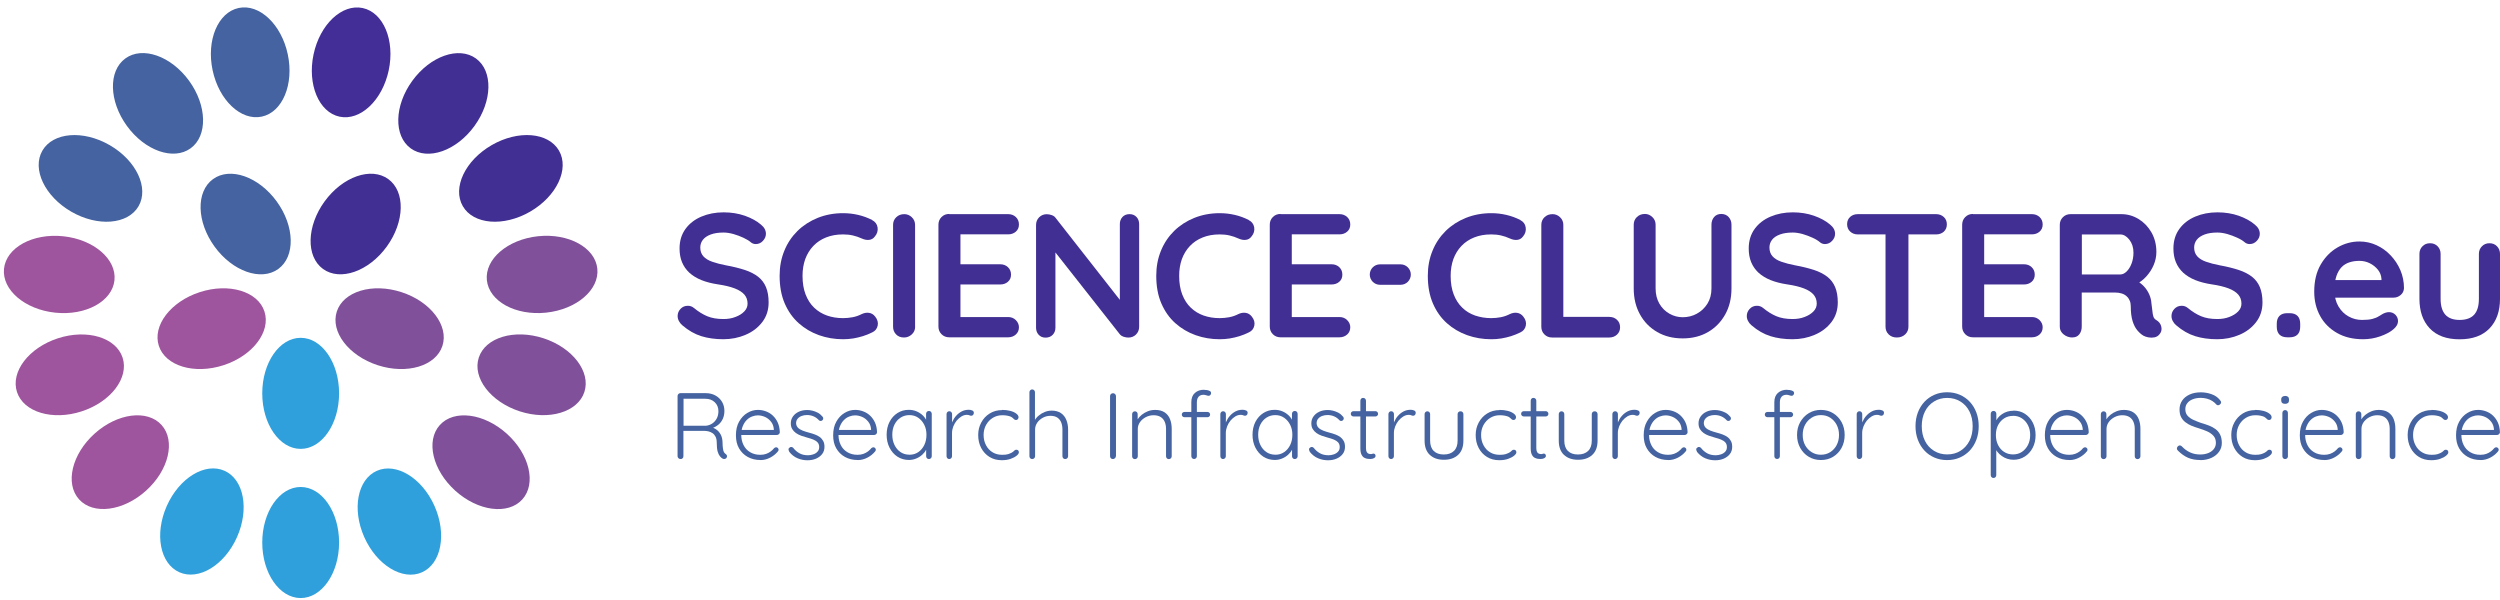 <?xml version="1.0" encoding="UTF-8" standalone="no"?>
<svg
   width="346"
   height="83"
   viewBox="0 0 346 83"
   fill="none"
   version="1.1"
   id="svg76"
   sodipodi:docname="science-clusters-logo.svg"
   inkscape:version="1.3 (0e150ed, 2023-07-21)"
   xmlns:inkscape="http://www.inkscape.org/namespaces/inkscape"
   xmlns:sodipodi="http://sodipodi.sourceforge.net/DTD/sodipodi-0.dtd"
   xmlns="http://www.w3.org/2000/svg"
   xmlns:svg="http://www.w3.org/2000/svg">
  <defs
     id="defs76" />
  <sodipodi:namedview
     id="namedview76"
     pagecolor="#ffffff"
     bordercolor="#000000"
     borderopacity="0.25"
     inkscape:showpageshadow="2"
     inkscape:pageopacity="0.0"
     inkscape:pagecheckerboard="0"
     inkscape:deskcolor="#d1d1d1"
     inkscape:zoom="2.0470873"
     inkscape:cx="172.68438"
     inkscape:cy="42.01091"
     inkscape:window-width="1712"
     inkscape:window-height="853"
     inkscape:window-x="1603"
     inkscape:window-y="259"
     inkscape:window-maximized="0"
     inkscape:current-layer="svg76" />
  <path
     d="M100.125 46.95C98.985 46.95 97.961 46.808 97.052 46.523C96.144 46.238 95.271 45.739 94.443 45.026C94.229 44.848 94.069 44.644 93.953 44.421C93.837 44.189 93.784 43.967 93.784 43.735C93.784 43.361 93.917 43.032 94.184 42.747C94.452 42.462 94.79 42.319 95.2 42.319C95.511 42.319 95.787 42.417 96.028 42.613C96.642 43.121 97.257 43.504 97.871 43.762C98.486 44.02 99.234 44.154 100.125 44.154C100.73 44.154 101.282 44.065 101.781 43.869C102.289 43.682 102.69 43.432 103.001 43.112C103.313 42.791 103.464 42.435 103.464 42.025C103.464 41.535 103.322 41.126 103.028 40.778C102.734 40.44 102.289 40.146 101.683 39.914C101.078 39.683 100.321 39.496 99.394 39.362C98.513 39.229 97.747 39.033 97.079 38.766C96.411 38.498 95.859 38.151 95.405 37.742C94.959 37.323 94.621 36.842 94.389 36.281C94.158 35.72 94.051 35.087 94.051 34.393C94.051 33.333 94.327 32.434 94.87 31.685C95.413 30.937 96.153 30.367 97.079 29.976C98.005 29.584 99.029 29.388 100.151 29.388C101.211 29.388 102.191 29.548 103.09 29.86C103.99 30.18 104.729 30.581 105.299 31.071C105.771 31.445 106.003 31.872 106.003 32.362C106.003 32.718 105.86 33.048 105.584 33.342C105.308 33.636 104.978 33.778 104.604 33.778C104.364 33.778 104.141 33.707 103.945 33.556C103.687 33.324 103.331 33.11 102.894 32.906C102.458 32.701 101.995 32.532 101.505 32.389C101.015 32.255 100.561 32.184 100.143 32.184C99.439 32.184 98.851 32.273 98.37 32.451C97.889 32.63 97.533 32.87 97.284 33.182C97.043 33.493 96.919 33.85 96.919 34.259C96.919 34.749 97.061 35.15 97.346 35.471C97.631 35.791 98.041 36.04 98.575 36.227C99.109 36.414 99.751 36.584 100.499 36.726C101.478 36.904 102.333 37.118 103.073 37.358C103.812 37.599 104.426 37.92 104.916 38.294C105.406 38.677 105.771 39.157 106.012 39.736C106.252 40.315 106.377 41.019 106.377 41.847C106.377 42.907 106.083 43.815 105.495 44.581C104.907 45.347 104.141 45.935 103.188 46.336C102.235 46.745 101.211 46.95 100.107 46.95H100.125Z"
     fill="#37277C"
     id="path1"
     style="fill:#422f93;fill-opacity:1" />
  <path
     d="M120.707 30.465C121.125 30.679 121.375 31.009 121.455 31.463C121.526 31.917 121.41 32.336 121.098 32.71C120.885 33.004 120.618 33.164 120.279 33.2C119.95 33.235 119.611 33.164 119.264 33.004C118.872 32.825 118.462 32.683 118.035 32.585C117.607 32.487 117.153 32.443 116.681 32.443C115.799 32.443 115.016 32.585 114.33 32.861C113.635 33.137 113.048 33.529 112.558 34.045C112.068 34.562 111.703 35.168 111.444 35.862C111.195 36.566 111.07 37.332 111.07 38.178C111.07 39.166 111.213 40.03 111.498 40.761C111.783 41.491 112.175 42.105 112.682 42.586C113.19 43.067 113.778 43.432 114.464 43.673C115.149 43.913 115.889 44.029 116.681 44.029C117.118 44.029 117.563 43.985 117.999 43.904C118.436 43.824 118.863 43.673 119.264 43.468C119.602 43.308 119.941 43.245 120.279 43.299C120.609 43.343 120.894 43.522 121.116 43.806C121.446 44.216 121.562 44.635 121.473 45.062C121.383 45.49 121.134 45.81 120.724 45.997C120.306 46.211 119.869 46.38 119.424 46.523C118.979 46.665 118.525 46.763 118.07 46.843C117.616 46.915 117.153 46.95 116.681 46.95C115.514 46.95 114.401 46.763 113.35 46.389C112.299 46.015 111.364 45.463 110.545 44.733C109.726 44.002 109.075 43.085 108.603 41.99C108.131 40.894 107.9 39.621 107.9 38.169C107.9 36.913 108.114 35.764 108.55 34.705C108.978 33.645 109.592 32.736 110.376 31.962C111.168 31.187 112.095 30.59 113.172 30.154C114.241 29.726 115.417 29.503 116.681 29.503C117.394 29.503 118.097 29.584 118.783 29.744C119.469 29.904 120.11 30.145 120.707 30.448V30.465Z"
     fill="#37277C"
     id="path2"
     style="fill:#422f93;fill-opacity:1" />
  <path
     d="M126.656 45.222C126.656 45.641 126.504 45.997 126.193 46.282C125.881 46.567 125.525 46.71 125.115 46.71C124.661 46.71 124.296 46.567 124.02 46.282C123.744 45.997 123.601 45.641 123.601 45.222V31.124C123.601 30.706 123.744 30.35 124.037 30.065C124.331 29.78 124.705 29.637 125.16 29.637C125.551 29.637 125.899 29.78 126.193 30.065C126.496 30.35 126.647 30.706 126.647 31.124V45.222H126.656Z"
     fill="#37277C"
     id="path3"
     style="fill:#422f93;fill-opacity:1" />
  <path
     d="M131.367 29.637H139.534C139.953 29.637 140.309 29.771 140.594 30.038C140.879 30.305 141.021 30.652 141.021 31.071C141.021 31.489 140.879 31.81 140.594 32.059C140.309 32.309 139.953 32.434 139.534 32.434H132.703L132.926 32.015V36.771L132.73 36.575H138.438C138.857 36.575 139.213 36.708 139.498 36.976C139.783 37.243 139.926 37.59 139.926 38.009C139.926 38.427 139.783 38.748 139.498 38.997C139.213 39.247 138.857 39.371 138.438 39.371H132.801L132.926 39.175V44.1L132.73 43.878H139.534C139.953 43.878 140.309 44.02 140.594 44.305C140.879 44.59 141.021 44.92 141.021 45.294C141.021 45.703 140.879 46.033 140.594 46.291C140.309 46.55 139.953 46.683 139.534 46.683H131.367C130.949 46.683 130.592 46.541 130.307 46.256C130.022 45.971 129.88 45.614 129.88 45.196V31.098C129.88 30.679 130.022 30.323 130.307 30.038C130.592 29.753 130.949 29.61 131.367 29.61V29.637Z"
     fill="#37277C"
     id="path4"
     style="fill:#422f93;fill-opacity:1" />
  <path
     d="M156.339 29.637C156.731 29.637 157.043 29.771 157.292 30.029C157.533 30.287 157.657 30.617 157.657 31.009V45.231C157.657 45.65 157.515 46.006 157.23 46.291C156.945 46.576 156.589 46.719 156.17 46.719C155.956 46.719 155.743 46.683 155.52 46.612C155.297 46.541 155.137 46.434 155.021 46.309L145.439 34.135L146.071 33.743V45.356C146.071 45.748 145.946 46.069 145.697 46.336C145.447 46.594 145.118 46.728 144.708 46.728C144.299 46.728 144.005 46.594 143.755 46.336C143.515 46.077 143.39 45.748 143.39 45.356V31.133C143.39 30.715 143.533 30.358 143.818 30.073C144.103 29.788 144.459 29.646 144.877 29.646C145.109 29.646 145.341 29.691 145.581 29.78C145.821 29.869 146 30.002 146.115 30.18L155.404 42.034L154.986 42.328V31.009C154.986 30.617 155.11 30.296 155.351 30.029C155.591 29.771 155.921 29.637 156.33 29.637H156.339Z"
     fill="#37277C"
     id="path5"
     style="fill:#422f93;fill-opacity:1" />
  <path
     d="M172.833 30.465C173.252 30.679 173.501 31.009 173.581 31.463C173.652 31.917 173.537 32.336 173.225 32.71C173.011 33.004 172.744 33.164 172.406 33.2C172.076 33.235 171.738 33.164 171.39 33.004C170.998 32.825 170.589 32.683 170.161 32.585C169.734 32.487 169.28 32.443 168.808 32.443C167.926 32.443 167.142 32.585 166.456 32.861C165.762 33.137 165.174 33.529 164.684 34.045C164.194 34.562 163.829 35.168 163.571 35.862C163.322 36.566 163.197 37.332 163.197 38.178C163.197 39.166 163.339 40.03 163.624 40.761C163.909 41.491 164.301 42.105 164.809 42.586C165.316 43.067 165.904 43.432 166.59 43.673C167.276 43.913 168.015 44.029 168.808 44.029C169.244 44.029 169.689 43.985 170.126 43.904C170.562 43.824 170.99 43.673 171.39 43.468C171.729 43.308 172.067 43.245 172.406 43.299C172.735 43.343 173.02 43.522 173.243 43.806C173.572 44.216 173.688 44.635 173.599 45.062C173.51 45.49 173.261 45.81 172.851 45.997C172.432 46.211 171.996 46.38 171.551 46.523C171.105 46.665 170.651 46.763 170.197 46.843C169.743 46.915 169.28 46.95 168.808 46.95C167.641 46.95 166.528 46.763 165.477 46.389C164.426 46.015 163.491 45.463 162.671 44.733C161.852 44.002 161.202 43.085 160.73 41.99C160.258 40.894 160.026 39.621 160.026 38.169C160.026 36.913 160.24 35.764 160.676 34.705C161.104 33.645 161.718 32.736 162.502 31.962C163.295 31.187 164.221 30.59 165.299 30.154C166.367 29.726 167.543 29.503 168.808 29.503C169.52 29.503 170.224 29.584 170.909 29.744C171.595 29.904 172.236 30.145 172.833 30.448V30.465Z"
     fill="#37277C"
     id="path6"
     style="fill:#422f93;fill-opacity:1" />
  <path
     d="M177.224 29.637H185.39C185.809 29.637 186.165 29.771 186.45 30.038C186.735 30.305 186.878 30.652 186.878 31.071C186.878 31.489 186.735 31.81 186.45 32.059C186.165 32.309 185.809 32.434 185.39 32.434H178.56L178.782 32.015V36.771L178.586 36.575H184.295C184.714 36.575 185.07 36.708 185.355 36.976C185.64 37.243 185.782 37.59 185.782 38.009C185.782 38.427 185.64 38.748 185.355 38.997C185.07 39.247 184.714 39.371 184.295 39.371H178.657L178.782 39.175V44.1L178.586 43.878H185.39C185.809 43.878 186.165 44.02 186.45 44.305C186.735 44.59 186.878 44.92 186.878 45.294C186.878 45.703 186.735 46.033 186.45 46.291C186.165 46.55 185.809 46.683 185.39 46.683H177.224C176.805 46.683 176.449 46.541 176.164 46.256C175.879 45.971 175.736 45.614 175.736 45.196V31.098C175.736 30.679 175.879 30.323 176.164 30.038C176.449 29.753 176.805 29.61 177.224 29.61V29.637Z"
     fill="#37277C"
     id="path7"
     style="fill:#422f93;fill-opacity:1" />
  <path
     d="M210.416 30.465C210.835 30.679 211.084 31.009 211.155 31.463C211.227 31.917 211.111 32.336 210.799 32.71C210.585 33.004 210.318 33.164 209.98 33.2C209.65 33.235 209.312 33.164 208.964 33.004C208.573 32.825 208.163 32.683 207.735 32.585C207.308 32.487 206.854 32.443 206.382 32.443C205.5 32.443 204.716 32.585 204.031 32.861C203.336 33.137 202.748 33.529 202.258 34.045C201.768 34.562 201.403 35.168 201.145 35.862C200.896 36.566 200.771 37.332 200.771 38.178C200.771 39.166 200.913 40.03 201.198 40.761C201.483 41.491 201.875 42.105 202.383 42.586C202.882 43.076 203.478 43.432 204.164 43.673C204.85 43.904 205.589 44.029 206.382 44.029C206.818 44.029 207.263 43.985 207.7 43.904C208.136 43.824 208.564 43.673 208.964 43.468C209.303 43.308 209.641 43.245 209.98 43.299C210.318 43.352 210.594 43.522 210.817 43.806C211.146 44.216 211.262 44.635 211.173 45.062C211.084 45.49 210.835 45.81 210.434 45.997C210.006 46.211 209.579 46.38 209.134 46.523C208.688 46.665 208.234 46.763 207.78 46.843C207.326 46.923 206.863 46.95 206.391 46.95C205.224 46.95 204.111 46.763 203.06 46.389C202.009 46.015 201.074 45.463 200.254 44.733C199.435 44.002 198.785 43.085 198.313 41.99C197.841 40.894 197.609 39.621 197.609 38.169C197.609 36.913 197.823 35.764 198.26 34.705C198.687 33.645 199.302 32.736 200.085 31.962C200.878 31.187 201.804 30.59 202.882 30.154C203.959 29.726 205.126 29.503 206.391 29.503C207.103 29.503 207.807 29.584 208.492 29.744C209.178 29.904 209.819 30.145 210.416 30.448V30.465Z"
     fill="#37277C"
     id="path8"
     style="fill:#422f93;fill-opacity:1" />
  <path
     d="M222.733 43.86C223.16 43.86 223.508 43.993 223.793 44.261C224.078 44.528 224.22 44.875 224.22 45.294C224.22 45.712 224.078 46.042 223.793 46.309C223.508 46.576 223.151 46.71 222.733 46.71H214.807C214.379 46.71 214.032 46.567 213.747 46.282C213.462 45.997 213.319 45.641 213.319 45.222V31.124C213.319 30.706 213.462 30.35 213.756 30.065C214.05 29.78 214.424 29.637 214.878 29.637C215.27 29.637 215.617 29.78 215.911 30.065C216.214 30.35 216.365 30.706 216.365 31.124V44.27L215.831 43.851H222.733V43.86Z"
     fill="#37277C"
     id="path9"
     style="fill:#422f93;fill-opacity:1" />
  <path
     d="M238.22 29.61C238.639 29.61 238.986 29.753 239.245 30.038C239.503 30.323 239.637 30.679 239.637 31.098V39.923C239.637 41.277 239.352 42.471 238.773 43.513C238.194 44.554 237.401 45.365 236.395 45.953C235.388 46.541 234.213 46.834 232.886 46.834C231.559 46.834 230.374 46.541 229.359 45.953C228.344 45.365 227.542 44.554 226.972 43.513C226.393 42.471 226.108 41.277 226.108 39.923V31.098C226.108 30.679 226.251 30.323 226.545 30.038C226.839 29.753 227.213 29.61 227.667 29.61C228.041 29.61 228.379 29.753 228.682 30.038C228.985 30.323 229.136 30.679 229.136 31.098V39.923C229.136 40.734 229.315 41.438 229.662 42.034C230.009 42.631 230.472 43.085 231.051 43.415C231.63 43.744 232.245 43.904 232.895 43.904C233.589 43.904 234.248 43.744 234.845 43.415C235.442 43.085 235.932 42.631 236.306 42.034C236.68 41.438 236.867 40.734 236.867 39.923V31.098C236.867 30.679 236.991 30.323 237.232 30.038C237.472 29.753 237.811 29.61 238.229 29.61H238.22Z"
     fill="#37277C"
     id="path10"
     style="fill:#422f93;fill-opacity:1" />
  <path
     d="M248.097 46.95C246.957 46.95 245.933 46.808 245.025 46.523C244.116 46.238 243.244 45.739 242.415 45.026C242.202 44.848 242.041 44.644 241.926 44.421C241.81 44.198 241.756 43.967 241.756 43.735C241.756 43.361 241.89 43.032 242.157 42.747C242.424 42.462 242.763 42.319 243.172 42.319C243.484 42.319 243.76 42.417 244.001 42.613C244.615 43.121 245.23 43.504 245.844 43.762C246.459 44.02 247.207 44.154 248.097 44.154C248.694 44.154 249.255 44.065 249.754 43.869C250.253 43.682 250.662 43.432 250.974 43.112C251.286 42.791 251.437 42.435 251.437 42.025C251.437 41.535 251.295 41.126 251.001 40.778C250.707 40.44 250.262 40.146 249.656 39.914C249.05 39.683 248.293 39.496 247.367 39.362C246.485 39.229 245.719 39.033 245.052 38.766C244.384 38.498 243.831 38.151 243.377 37.742C242.932 37.323 242.593 36.842 242.362 36.281C242.13 35.72 242.024 35.087 242.024 34.393C242.024 33.333 242.3 32.434 242.843 31.685C243.386 30.937 244.125 30.367 245.052 29.976C245.978 29.584 247.002 29.388 248.124 29.388C249.184 29.388 250.164 29.548 251.063 29.86C251.963 30.18 252.702 30.581 253.272 31.071C253.744 31.445 253.975 31.872 253.975 32.362C253.975 32.718 253.842 33.048 253.557 33.342C253.281 33.636 252.951 33.778 252.577 33.778C252.337 33.778 252.114 33.707 251.918 33.556C251.66 33.324 251.312 33.11 250.867 32.906C250.422 32.701 249.968 32.532 249.478 32.389C248.988 32.255 248.534 32.184 248.115 32.184C247.412 32.184 246.824 32.273 246.343 32.451C245.862 32.63 245.497 32.87 245.256 33.182C245.016 33.493 244.891 33.85 244.891 34.259C244.891 34.749 245.034 35.15 245.319 35.471C245.604 35.791 246.013 36.04 246.548 36.227C247.082 36.414 247.723 36.584 248.471 36.726C249.451 36.904 250.306 37.118 251.045 37.358C251.784 37.599 252.399 37.92 252.889 38.294C253.379 38.677 253.744 39.157 253.984 39.736C254.225 40.315 254.349 41.019 254.349 41.847C254.349 42.907 254.055 43.815 253.468 44.581C252.88 45.347 252.114 45.935 251.161 46.336C250.208 46.745 249.184 46.95 248.08 46.95H248.097Z"
     fill="#37277C"
     id="path11"
     style="fill:#422f93;fill-opacity:1" />
  <path
     d="M257.128 32.443C256.7 32.443 256.353 32.309 256.068 32.051C255.783 31.792 255.641 31.445 255.641 31.026C255.641 30.608 255.783 30.269 256.068 30.011C256.353 29.762 256.709 29.637 257.128 29.637H267.958C268.376 29.637 268.732 29.771 269.017 30.029C269.302 30.287 269.445 30.635 269.445 31.053C269.445 31.472 269.302 31.81 269.017 32.068C268.732 32.318 268.376 32.443 267.958 32.443H257.128ZM262.516 46.71C262.062 46.71 261.688 46.567 261.394 46.282C261.1 45.997 260.957 45.641 260.957 45.222V31.08H264.128V45.222C264.128 45.641 263.977 45.997 263.674 46.282C263.371 46.567 262.988 46.71 262.516 46.71Z"
     fill="#37277C"
     id="path12"
     style="fill:#422f93;fill-opacity:1" />
  <path
     d="M273.052 29.637H281.218C281.637 29.637 281.993 29.771 282.278 30.038C282.563 30.305 282.706 30.652 282.706 31.071C282.706 31.489 282.563 31.81 282.278 32.059C281.993 32.309 281.637 32.434 281.218 32.434H274.388L274.61 32.015V36.771L274.414 36.575H280.123C280.542 36.575 280.898 36.708 281.183 36.976C281.468 37.243 281.61 37.59 281.61 38.009C281.61 38.427 281.468 38.748 281.183 38.997C280.898 39.247 280.542 39.371 280.123 39.371H274.486L274.61 39.175V44.1L274.414 43.878H281.218C281.637 43.878 281.993 44.02 282.278 44.305C282.563 44.59 282.706 44.92 282.706 45.294C282.706 45.703 282.563 46.033 282.278 46.291C281.993 46.55 281.637 46.683 281.218 46.683H273.052C272.624 46.683 272.277 46.541 271.992 46.256C271.707 45.971 271.564 45.614 271.564 45.196V31.098C271.564 30.679 271.707 30.323 271.992 30.038C272.277 29.753 272.633 29.61 273.052 29.61V29.637Z"
     fill="#37277C"
     id="path13"
     style="fill:#422f93;fill-opacity:1" />
  <path
     d="M286.829 46.71C286.375 46.71 285.965 46.567 285.609 46.282C285.253 45.997 285.075 45.641 285.075 45.222V31.124C285.075 30.706 285.217 30.35 285.502 30.065C285.787 29.78 286.143 29.637 286.562 29.637H293.589C294.435 29.637 295.227 29.86 295.967 30.305C296.706 30.75 297.303 31.374 297.757 32.157C298.211 32.95 298.443 33.85 298.443 34.874C298.443 35.488 298.318 36.094 298.068 36.682C297.819 37.27 297.472 37.795 297.044 38.267C296.617 38.739 296.127 39.104 295.593 39.362L295.619 38.801C296.074 39.042 296.448 39.336 296.75 39.665C297.053 39.995 297.285 40.36 297.454 40.743C297.623 41.126 297.73 41.535 297.757 41.972C297.819 42.382 297.864 42.738 297.89 43.041C297.917 43.352 297.962 43.611 298.033 43.824C298.104 44.038 298.247 44.198 298.46 44.314C298.817 44.528 299.039 44.831 299.128 45.231C299.217 45.632 299.128 45.98 298.852 46.291C298.674 46.505 298.443 46.639 298.166 46.692C297.89 46.745 297.614 46.745 297.338 46.692C297.062 46.639 296.831 46.558 296.652 46.46C296.376 46.3 296.1 46.06 295.824 45.739C295.548 45.418 295.325 44.991 295.156 44.457C294.987 43.922 294.898 43.227 294.898 42.382C294.898 42.105 294.853 41.847 294.755 41.616C294.657 41.384 294.524 41.179 294.337 41.01C294.159 40.841 293.927 40.707 293.651 40.618C293.375 40.529 293.046 40.484 292.671 40.484H287.746L288.112 39.923V45.214C288.112 45.632 287.996 45.988 287.773 46.273C287.551 46.558 287.23 46.701 286.82 46.701L286.829 46.71ZM287.782 37.982H293.464C293.758 37.982 294.043 37.848 294.319 37.581C294.595 37.314 294.827 36.949 295.005 36.486C295.183 36.023 295.272 35.515 295.272 34.963C295.272 34.25 295.076 33.654 294.702 33.173C294.319 32.692 293.909 32.451 293.473 32.451H287.836L288.129 31.668V38.57L287.791 37.982H287.782Z"
     fill="#37277C"
     id="path14"
     style="fill:#422f93;fill-opacity:1" />
  <path
     d="M306.876 46.95C305.736 46.95 304.712 46.808 303.804 46.523C302.895 46.238 302.022 45.739 301.194 45.026C300.98 44.848 300.82 44.644 300.704 44.421C300.589 44.198 300.535 43.967 300.535 43.735C300.535 43.361 300.669 43.032 300.936 42.747C301.203 42.462 301.542 42.319 301.951 42.319C302.263 42.319 302.539 42.417 302.779 42.613C303.394 43.121 304.008 43.504 304.623 43.762C305.237 44.02 305.986 44.154 306.876 44.154C307.473 44.154 308.034 44.065 308.533 43.869C309.031 43.682 309.441 43.432 309.753 43.112C310.065 42.791 310.216 42.435 310.216 42.025C310.216 41.535 310.073 41.126 309.78 40.778C309.486 40.44 309.04 40.146 308.435 39.914C307.829 39.683 307.072 39.496 306.146 39.362C305.264 39.229 304.498 39.033 303.83 38.766C303.162 38.498 302.61 38.151 302.156 37.742C301.711 37.323 301.372 36.842 301.141 36.281C300.909 35.72 300.802 35.087 300.802 34.393C300.802 33.333 301.078 32.434 301.622 31.685C302.165 30.937 302.904 30.367 303.83 29.976C304.757 29.584 305.781 29.388 306.903 29.388C307.963 29.388 308.942 29.548 309.842 29.86C310.741 30.18 311.481 30.581 312.051 31.071C312.523 31.445 312.754 31.872 312.754 32.362C312.754 32.718 312.621 33.048 312.336 33.342C312.059 33.636 311.73 33.778 311.356 33.778C311.115 33.778 310.893 33.707 310.697 33.556C310.439 33.324 310.091 33.11 309.646 32.906C309.201 32.701 308.746 32.532 308.257 32.389C307.767 32.255 307.313 32.184 306.894 32.184C306.19 32.184 305.603 32.273 305.122 32.451C304.641 32.63 304.276 32.87 304.035 33.182C303.795 33.493 303.67 33.85 303.67 34.259C303.67 34.749 303.813 35.15 304.098 35.471C304.383 35.791 304.792 36.04 305.327 36.227C305.861 36.414 306.502 36.584 307.25 36.726C308.23 36.904 309.085 37.118 309.824 37.358C310.563 37.599 311.178 37.92 311.668 38.294C312.157 38.677 312.523 39.157 312.763 39.736C313.003 40.315 313.128 41.019 313.128 41.847C313.128 42.907 312.834 43.815 312.246 44.581C311.659 45.347 310.893 45.935 309.94 46.336C308.987 46.745 307.963 46.95 306.858 46.95H306.876Z"
     fill="#37277C"
     id="path15"
     style="fill:#422f93;fill-opacity:1" />
  <path
     d="M316.566 46.683C316.094 46.683 315.729 46.558 315.48 46.309C315.23 46.06 315.105 45.694 315.105 45.222V44.804C315.105 44.332 315.23 43.967 315.48 43.717C315.729 43.468 316.094 43.343 316.566 43.343H316.887C317.359 43.343 317.724 43.468 317.973 43.717C318.223 43.967 318.347 44.332 318.347 44.804V45.222C318.347 45.694 318.223 46.06 317.973 46.309C317.724 46.558 317.359 46.683 316.887 46.683H316.566Z"
     fill="#37277C"
     id="path16"
     style="fill:#422f93;fill-opacity:1" />
  <path
     d="M327.048 46.95C325.668 46.95 324.465 46.665 323.45 46.086C322.435 45.508 321.651 44.724 321.108 43.735C320.565 42.747 320.289 41.624 320.289 40.369C320.289 38.908 320.582 37.661 321.179 36.628C321.776 35.595 322.551 34.803 323.504 34.25C324.457 33.698 325.481 33.422 326.549 33.422C327.378 33.422 328.161 33.591 328.901 33.93C329.64 34.268 330.299 34.74 330.86 35.337C331.43 35.934 331.884 36.619 332.214 37.394C332.543 38.169 332.712 39.006 332.712 39.879C332.695 40.271 332.543 40.583 332.249 40.832C331.955 41.081 331.617 41.197 331.225 41.197H321.909L321.179 38.757H330.13L329.595 39.247V38.588C329.56 38.115 329.399 37.697 329.097 37.323C328.794 36.949 328.42 36.655 327.974 36.432C327.529 36.21 327.048 36.103 326.549 36.103C326.051 36.103 325.605 36.165 325.187 36.299C324.768 36.432 324.394 36.646 324.091 36.958C323.789 37.27 323.539 37.679 323.361 38.205C323.183 38.721 323.094 39.38 323.094 40.182C323.094 41.063 323.281 41.803 323.646 42.417C324.011 43.023 324.483 43.495 325.062 43.806C325.641 44.127 326.256 44.279 326.906 44.279C327.511 44.279 327.983 44.234 328.348 44.136C328.705 44.038 328.999 43.922 329.212 43.78C329.426 43.637 329.631 43.522 329.809 43.423C330.103 43.281 330.379 43.201 330.637 43.201C330.994 43.201 331.287 43.325 331.528 43.566C331.759 43.806 331.884 44.091 331.884 44.421C331.884 44.857 331.653 45.258 331.198 45.614C330.771 45.971 330.183 46.282 329.417 46.55C328.651 46.817 327.868 46.95 327.048 46.95Z"
     fill="#37277C"
     id="path17"
     style="fill:#422f93;fill-opacity:1" />
  <path
     d="M344.539 33.663C344.967 33.663 345.314 33.805 345.59 34.09C345.866 34.375 346 34.731 346 35.15V41.348C346 43.076 345.519 44.439 344.557 45.445C343.595 46.452 342.215 46.959 340.407 46.959C338.599 46.959 337.227 46.452 336.275 45.445C335.322 44.439 334.85 43.067 334.85 41.348V35.15C334.85 34.731 334.983 34.375 335.268 34.09C335.544 33.805 335.892 33.663 336.319 33.663C336.747 33.663 337.094 33.805 337.37 34.09C337.646 34.375 337.78 34.731 337.78 35.15V41.348C337.78 42.337 338.002 43.076 338.439 43.557C338.875 44.038 339.534 44.278 340.416 44.278C341.298 44.278 341.974 44.038 342.42 43.557C342.856 43.076 343.079 42.346 343.079 41.348V35.15C343.079 34.731 343.212 34.375 343.497 34.09C343.773 33.805 344.121 33.663 344.548 33.663H344.539Z"
     fill="#37277C"
     id="path18"
     style="fill:#422f93;fill-opacity:1" />
  <path
     d="M94.22 63.533C94.087 63.533 93.98 63.498 93.9 63.417C93.819 63.337 93.775 63.248 93.775 63.141V54.805C93.775 54.698 93.811 54.609 93.891 54.529C93.971 54.449 94.06 54.413 94.167 54.413H97.685C98.183 54.413 98.62 54.52 99.012 54.734C99.403 54.948 99.706 55.242 99.929 55.616C100.152 55.99 100.258 56.408 100.258 56.88C100.258 57.263 100.187 57.611 100.054 57.931C99.911 58.252 99.715 58.528 99.466 58.742C99.216 58.955 98.931 59.125 98.62 59.231L98.165 59.089C98.486 59.116 98.789 59.214 99.065 59.392C99.341 59.57 99.564 59.81 99.733 60.122C99.902 60.434 99.991 60.799 100 61.235C100 61.609 100.027 61.903 100.062 62.108C100.089 62.313 100.134 62.473 100.196 62.58C100.258 62.687 100.339 62.767 100.428 62.83C100.517 62.883 100.57 62.954 100.606 63.052C100.632 63.15 100.624 63.239 100.57 63.328C100.535 63.4 100.49 63.444 100.419 63.48C100.356 63.506 100.285 63.524 100.214 63.524C100.143 63.524 100.071 63.506 100.009 63.471C99.884 63.4 99.76 63.293 99.635 63.141C99.51 62.99 99.403 62.776 99.323 62.491C99.243 62.206 99.199 61.805 99.199 61.289C99.199 60.95 99.145 60.674 99.038 60.452C98.931 60.238 98.789 60.069 98.62 59.953C98.451 59.837 98.263 59.757 98.059 59.703C97.854 59.659 97.658 59.632 97.48 59.632H94.443L94.585 59.454V63.141C94.585 63.248 94.55 63.337 94.478 63.417C94.407 63.498 94.318 63.533 94.202 63.533H94.22ZM94.452 58.92H97.72C98.014 58.893 98.29 58.795 98.557 58.626C98.816 58.457 99.029 58.225 99.19 57.931C99.35 57.637 99.43 57.29 99.43 56.907C99.43 56.408 99.261 55.999 98.931 55.678C98.593 55.349 98.157 55.188 97.622 55.188H94.514L94.603 55.01V59.116L94.461 58.938L94.452 58.92Z"
     fill="#4463A0"
     id="path19" />
  <path
     d="M105.255 63.667C104.587 63.667 103.999 63.524 103.482 63.239C102.966 62.954 102.574 62.553 102.28 62.046C101.986 61.538 101.853 60.933 101.853 60.247C101.853 59.508 101.995 58.875 102.289 58.359C102.583 57.833 102.957 57.432 103.42 57.156C103.883 56.871 104.373 56.729 104.898 56.729C105.281 56.729 105.655 56.8 106.012 56.934C106.368 57.067 106.697 57.263 106.973 57.531C107.25 57.798 107.481 58.118 107.65 58.501C107.82 58.884 107.909 59.33 107.926 59.828C107.926 59.935 107.873 60.024 107.793 60.095C107.713 60.167 107.624 60.202 107.517 60.202H102.298L102.138 59.499H107.267L107.098 59.659V59.401C107.063 58.991 106.938 58.644 106.706 58.359C106.475 58.074 106.208 57.851 105.887 57.709C105.566 57.566 105.228 57.486 104.881 57.486C104.622 57.486 104.355 57.539 104.079 57.646C103.803 57.753 103.554 57.913 103.34 58.136C103.117 58.359 102.939 58.644 102.797 58.982C102.654 59.33 102.592 59.73 102.592 60.202C102.592 60.719 102.699 61.182 102.903 61.592C103.108 62.01 103.411 62.34 103.812 62.58C104.213 62.821 104.676 62.945 105.228 62.945C105.531 62.945 105.807 62.901 106.047 62.812C106.288 62.723 106.501 62.607 106.688 62.464C106.875 62.322 107.018 62.17 107.143 62.019C107.241 61.939 107.33 61.903 107.428 61.903C107.517 61.903 107.588 61.939 107.659 62.01C107.73 62.081 107.757 62.162 107.757 62.242C107.757 62.349 107.713 62.438 107.624 62.518C107.365 62.83 107.027 63.106 106.608 63.328C106.19 63.551 105.736 63.676 105.237 63.676L105.255 63.667Z"
     fill="#4463A0"
     id="path20" />
  <path
     d="M109.227 62.482C109.156 62.375 109.129 62.277 109.129 62.179C109.129 62.081 109.191 62.001 109.289 61.939C109.36 61.877 109.441 61.85 109.53 61.859C109.619 61.859 109.708 61.912 109.788 61.992C110.019 62.295 110.304 62.544 110.643 62.732C110.972 62.919 111.373 63.008 111.836 63.008C112.077 63.008 112.317 62.963 112.558 62.883C112.798 62.803 112.994 62.678 113.145 62.509C113.306 62.34 113.377 62.126 113.377 61.868C113.377 61.609 113.297 61.378 113.145 61.218C112.994 61.057 112.789 60.924 112.54 60.826C112.291 60.728 112.032 60.648 111.756 60.576C111.462 60.496 111.177 60.407 110.901 60.309C110.625 60.211 110.376 60.087 110.162 59.935C109.948 59.784 109.779 59.597 109.645 59.383C109.512 59.169 109.45 58.902 109.45 58.59C109.45 58.225 109.547 57.904 109.752 57.629C109.948 57.352 110.224 57.13 110.563 56.978C110.901 56.818 111.293 56.747 111.729 56.747C111.943 56.747 112.184 56.773 112.433 56.836C112.682 56.898 112.932 56.987 113.172 57.112C113.413 57.237 113.635 57.424 113.822 57.646C113.902 57.726 113.938 57.816 113.938 57.913C113.938 58.011 113.894 58.1 113.805 58.181C113.733 58.234 113.653 58.261 113.564 58.261C113.475 58.261 113.395 58.225 113.333 58.154C113.128 57.922 112.878 57.744 112.593 57.62C112.308 57.495 111.997 57.441 111.667 57.441C111.418 57.441 111.177 57.486 110.955 57.566C110.732 57.646 110.545 57.771 110.402 57.94C110.251 58.109 110.18 58.323 110.18 58.59C110.198 58.84 110.287 59.044 110.447 59.205C110.607 59.365 110.821 59.49 111.088 59.597C111.355 59.703 111.649 59.793 111.979 59.882C112.255 59.953 112.522 60.033 112.78 60.131C113.039 60.229 113.261 60.345 113.457 60.487C113.653 60.63 113.805 60.808 113.929 61.031C114.054 61.253 114.107 61.52 114.107 61.85C114.107 62.233 114 62.562 113.787 62.838C113.573 63.114 113.288 63.328 112.932 63.48C112.576 63.631 112.184 63.702 111.747 63.702C111.275 63.702 110.821 63.613 110.385 63.426C109.948 63.248 109.556 62.936 109.218 62.518L109.227 62.482Z"
     fill="#4463A0"
     id="path21" />
  <path
     d="M118.712 63.667C118.044 63.667 117.456 63.524 116.939 63.239C116.423 62.954 116.031 62.553 115.737 62.046C115.443 61.538 115.31 60.933 115.31 60.247C115.31 59.508 115.452 58.875 115.746 58.359C116.04 57.833 116.414 57.432 116.877 57.156C117.34 56.871 117.83 56.729 118.355 56.729C118.738 56.729 119.112 56.8 119.469 56.934C119.825 57.067 120.154 57.263 120.43 57.531C120.707 57.798 120.938 58.118 121.107 58.501C121.277 58.884 121.366 59.33 121.383 59.828C121.383 59.935 121.33 60.024 121.25 60.095C121.17 60.167 121.081 60.202 120.974 60.202H115.755L115.595 59.499H120.724L120.555 59.659V59.401C120.52 58.991 120.395 58.644 120.163 58.359C119.932 58.074 119.665 57.851 119.344 57.709C119.023 57.566 118.685 57.486 118.338 57.486C118.079 57.486 117.812 57.539 117.536 57.646C117.26 57.753 117.011 57.913 116.797 58.136C116.574 58.359 116.396 58.644 116.254 58.982C116.111 59.33 116.049 59.73 116.049 60.202C116.049 60.719 116.156 61.182 116.36 61.592C116.565 62.01 116.868 62.34 117.269 62.58C117.67 62.821 118.133 62.945 118.685 62.945C118.988 62.945 119.264 62.901 119.504 62.812C119.745 62.723 119.958 62.607 120.146 62.464C120.333 62.322 120.475 62.17 120.6 62.019C120.698 61.939 120.787 61.903 120.885 61.903C120.974 61.903 121.045 61.939 121.116 62.01C121.187 62.081 121.214 62.162 121.214 62.242C121.214 62.349 121.17 62.438 121.081 62.518C120.822 62.83 120.484 63.106 120.065 63.328C119.647 63.551 119.193 63.676 118.694 63.676L118.712 63.667Z"
     fill="#4463A0"
     id="path22" />
  <path
     d="M128.571 56.88C128.686 56.88 128.775 56.916 128.847 56.996C128.918 57.076 128.954 57.165 128.954 57.281V63.141C128.954 63.248 128.918 63.337 128.838 63.417C128.758 63.498 128.669 63.533 128.562 63.533C128.446 63.533 128.357 63.498 128.286 63.417C128.214 63.337 128.179 63.248 128.179 63.141V61.592L128.401 61.485C128.401 61.725 128.33 61.974 128.197 62.224C128.063 62.473 127.876 62.714 127.644 62.928C127.413 63.141 127.137 63.319 126.816 63.453C126.495 63.587 126.157 63.658 125.792 63.658C125.204 63.658 124.679 63.506 124.207 63.204C123.744 62.901 123.378 62.482 123.111 61.957C122.844 61.431 122.71 60.835 122.71 60.176C122.71 59.517 122.844 58.902 123.111 58.386C123.378 57.869 123.744 57.459 124.207 57.165C124.67 56.871 125.186 56.72 125.765 56.72C126.139 56.72 126.487 56.782 126.816 56.916C127.146 57.05 127.422 57.228 127.671 57.45C127.912 57.673 128.099 57.931 128.241 58.225C128.375 58.519 128.446 58.822 128.446 59.134L128.17 58.938V57.281C128.17 57.165 128.205 57.076 128.277 56.996C128.348 56.916 128.446 56.88 128.553 56.88H128.571ZM125.863 62.936C126.326 62.936 126.727 62.821 127.083 62.58C127.44 62.34 127.716 62.01 127.92 61.592C128.125 61.173 128.223 60.701 128.223 60.176C128.223 59.65 128.125 59.205 127.92 58.795C127.716 58.386 127.44 58.065 127.083 57.816C126.727 57.566 126.317 57.45 125.863 57.45C125.409 57.45 125.008 57.566 124.643 57.798C124.287 58.029 124.002 58.35 123.797 58.76C123.592 59.169 123.494 59.632 123.494 60.167C123.494 60.701 123.592 61.155 123.797 61.583C124.002 62.001 124.278 62.331 124.634 62.571C124.99 62.812 125.4 62.928 125.854 62.928L125.863 62.936Z"
     fill="#4463A0"
     id="path23" />
  <path
     d="M131.394 63.533C131.269 63.533 131.18 63.498 131.109 63.417C131.038 63.337 131.002 63.248 131.002 63.141V57.308C131.002 57.201 131.038 57.112 131.109 57.032C131.18 56.952 131.278 56.916 131.385 56.916C131.492 56.916 131.59 56.952 131.661 57.032C131.732 57.112 131.768 57.201 131.768 57.308V59.258L131.572 59.294C131.599 58.991 131.67 58.688 131.803 58.386C131.928 58.083 132.097 57.807 132.32 57.557C132.534 57.308 132.792 57.103 133.095 56.943C133.398 56.782 133.727 56.711 134.101 56.711C134.262 56.711 134.413 56.747 134.555 56.809C134.707 56.871 134.778 56.978 134.778 57.13C134.778 57.263 134.742 57.361 134.671 57.432C134.6 57.504 134.52 57.539 134.422 57.539C134.342 57.539 134.262 57.522 134.164 57.477C134.074 57.432 133.95 57.415 133.807 57.415C133.567 57.415 133.317 57.486 133.077 57.628C132.837 57.771 132.614 57.967 132.409 58.207C132.213 58.448 132.053 58.724 131.937 59.018C131.821 59.321 131.759 59.623 131.759 59.926V63.141C131.759 63.248 131.723 63.337 131.643 63.417C131.563 63.498 131.474 63.533 131.367 63.533H131.394Z"
     fill="#4463A0"
     id="path24" />
  <path
     d="M138.661 56.729C139.079 56.729 139.462 56.773 139.81 56.862C140.157 56.952 140.433 57.076 140.647 57.237C140.86 57.397 140.967 57.566 140.967 57.744C140.967 57.833 140.941 57.913 140.878 58.002C140.816 58.083 140.736 58.127 140.629 58.127C140.522 58.127 140.442 58.1 140.38 58.047C140.317 57.994 140.246 57.931 140.184 57.869C140.121 57.807 140.023 57.735 139.908 57.673C139.792 57.62 139.631 57.575 139.427 57.531C139.222 57.486 138.981 57.468 138.714 57.468C138.224 57.468 137.788 57.593 137.396 57.833C137.004 58.074 136.701 58.403 136.47 58.813C136.247 59.223 136.131 59.686 136.131 60.202C136.131 60.719 136.238 61.191 136.461 61.609C136.675 62.028 136.977 62.358 137.36 62.589C137.743 62.83 138.189 62.945 138.705 62.945C139.053 62.945 139.32 62.919 139.516 62.856C139.703 62.794 139.872 62.723 140.014 62.651C140.175 62.553 140.299 62.464 140.371 62.375C140.442 62.286 140.54 62.242 140.665 62.242C140.78 62.242 140.86 62.277 140.923 62.34C140.976 62.402 141.012 62.491 141.012 62.598C141.012 62.74 140.914 62.892 140.709 63.061C140.504 63.23 140.228 63.382 139.872 63.506C139.516 63.631 139.106 63.693 138.652 63.693C138.002 63.693 137.432 63.542 136.942 63.239C136.452 62.936 136.069 62.518 135.793 61.992C135.517 61.467 135.383 60.879 135.383 60.211C135.383 59.543 135.526 59 135.802 58.483C136.078 57.958 136.47 57.539 136.969 57.228C137.467 56.916 138.046 56.756 138.705 56.756L138.661 56.729Z"
     fill="#4463A0"
     id="path25" />
  <path
     d="M145.51 56.827C146.053 56.827 146.498 56.943 146.837 57.174C147.175 57.406 147.424 57.726 147.585 58.127C147.745 58.528 147.825 58.973 147.825 59.454V63.141C147.825 63.248 147.79 63.337 147.709 63.417C147.629 63.498 147.54 63.533 147.433 63.533C147.309 63.533 147.22 63.498 147.148 63.417C147.077 63.337 147.041 63.248 147.041 63.141V59.454C147.041 59.098 146.988 58.777 146.881 58.492C146.774 58.207 146.596 57.976 146.356 57.807C146.115 57.637 145.786 57.548 145.376 57.548C145.011 57.548 144.664 57.637 144.343 57.807C144.022 57.976 143.755 58.207 143.559 58.492C143.363 58.777 143.256 59.098 143.256 59.454V63.141C143.256 63.248 143.221 63.337 143.141 63.417C143.06 63.498 142.971 63.533 142.865 63.533C142.74 63.533 142.651 63.498 142.58 63.417C142.508 63.337 142.473 63.248 142.473 63.141V54.289C142.473 54.182 142.508 54.093 142.58 54.013C142.651 53.932 142.749 53.897 142.856 53.897C142.962 53.897 143.06 53.932 143.132 54.013C143.203 54.093 143.239 54.182 143.239 54.289V58.51L142.936 58.964C142.954 58.697 143.034 58.43 143.194 58.181C143.345 57.922 143.541 57.691 143.791 57.495C144.031 57.29 144.298 57.13 144.601 57.014C144.895 56.898 145.198 56.836 145.501 56.836L145.51 56.827Z"
     fill="#4463A0"
     id="path26" />
  <path
     d="M154.442 63.132C154.442 63.248 154.389 63.337 154.309 63.417C154.229 63.498 154.131 63.533 154.033 63.533C153.908 63.533 153.81 63.498 153.739 63.417C153.667 63.337 153.632 63.248 153.632 63.132V54.823C153.632 54.707 153.667 54.618 153.748 54.538C153.828 54.458 153.926 54.422 154.05 54.422C154.157 54.422 154.246 54.458 154.326 54.538C154.407 54.618 154.451 54.707 154.451 54.823V63.132H154.442Z"
     fill="#4463A0"
     id="path27" />
  <path
     d="M159.821 56.729C160.391 56.729 160.854 56.845 161.193 57.076C161.531 57.308 161.781 57.62 161.932 58.011C162.084 58.403 162.164 58.84 162.164 59.321V63.15C162.164 63.257 162.128 63.346 162.048 63.426C161.968 63.506 161.879 63.542 161.772 63.542C161.647 63.542 161.558 63.506 161.487 63.426C161.416 63.346 161.38 63.257 161.38 63.15V59.365C161.38 59.018 161.327 58.697 161.211 58.412C161.095 58.127 160.917 57.896 160.659 57.726C160.4 57.557 160.062 57.468 159.652 57.468C159.278 57.468 158.922 57.557 158.592 57.726C158.263 57.896 157.987 58.127 157.782 58.412C157.577 58.697 157.47 59.018 157.47 59.365V63.15C157.47 63.257 157.435 63.346 157.354 63.426C157.274 63.506 157.185 63.542 157.078 63.542C156.954 63.542 156.865 63.506 156.793 63.426C156.722 63.346 156.687 63.257 156.687 63.15V57.317C156.687 57.21 156.722 57.121 156.793 57.041C156.865 56.961 156.963 56.925 157.069 56.925C157.176 56.925 157.274 56.961 157.346 57.041C157.417 57.121 157.452 57.21 157.452 57.317V58.412L157.15 58.884C157.167 58.608 157.256 58.341 157.417 58.083C157.577 57.824 157.782 57.593 158.031 57.397C158.281 57.201 158.566 57.032 158.868 56.916C159.171 56.8 159.483 56.738 159.804 56.738L159.821 56.729Z"
     fill="#4463A0"
     id="path28" />
  <path
     d="M167.115 57.014C167.222 57.014 167.303 57.05 167.374 57.121C167.445 57.192 167.481 57.281 167.481 57.379C167.481 57.477 167.445 57.566 167.374 57.637C167.303 57.709 167.213 57.744 167.115 57.744H163.927C163.829 57.744 163.749 57.709 163.669 57.637C163.589 57.566 163.562 57.477 163.562 57.379C163.562 57.263 163.598 57.174 163.669 57.112C163.74 57.05 163.829 57.014 163.927 57.014H167.115ZM166.617 53.95C166.75 53.95 166.884 53.959 167.044 53.986C167.196 54.013 167.329 54.057 167.445 54.12C167.561 54.182 167.614 54.28 167.614 54.413C167.614 54.511 167.579 54.592 167.507 54.672C167.436 54.752 167.356 54.779 167.276 54.779C167.196 54.779 167.08 54.752 166.946 54.707C166.813 54.663 166.679 54.636 166.528 54.636C166.35 54.636 166.189 54.681 166.056 54.761C165.922 54.841 165.824 54.957 165.753 55.108C165.682 55.26 165.646 55.447 165.646 55.66V63.132C165.646 63.239 165.61 63.328 165.539 63.408C165.468 63.489 165.37 63.524 165.263 63.524C165.156 63.524 165.058 63.489 164.987 63.408C164.916 63.328 164.88 63.239 164.88 63.132V55.66C164.88 55.108 165.04 54.681 165.37 54.387C165.699 54.093 166.118 53.941 166.626 53.941L166.617 53.95Z"
     fill="#4463A0"
     id="path29" />
  <path
     d="M169.288 63.533C169.164 63.533 169.075 63.498 169.003 63.417C168.932 63.337 168.896 63.248 168.896 63.141V57.308C168.896 57.201 168.932 57.112 169.003 57.032C169.075 56.952 169.173 56.916 169.279 56.916C169.386 56.916 169.484 56.952 169.556 57.032C169.627 57.112 169.662 57.201 169.662 57.308V59.258L169.466 59.294C169.493 58.991 169.564 58.688 169.698 58.386C169.823 58.083 169.992 57.807 170.215 57.557C170.428 57.308 170.687 57.103 170.989 56.943C171.292 56.782 171.622 56.711 171.996 56.711C172.156 56.711 172.307 56.747 172.45 56.809C172.601 56.871 172.673 56.978 172.673 57.13C172.673 57.263 172.637 57.361 172.566 57.432C172.494 57.504 172.414 57.539 172.316 57.539C172.236 57.539 172.156 57.522 172.058 57.477C171.969 57.432 171.844 57.415 171.702 57.415C171.461 57.415 171.212 57.486 170.972 57.628C170.731 57.771 170.508 57.967 170.304 58.207C170.108 58.448 169.947 58.724 169.832 59.018C169.716 59.321 169.653 59.623 169.653 59.926V63.141C169.653 63.248 169.618 63.337 169.538 63.417C169.458 63.498 169.369 63.533 169.262 63.533H169.288Z"
     fill="#4463A0"
     id="path30" />
  <path
     d="M179.21 56.88C179.325 56.88 179.415 56.916 179.486 56.996C179.557 57.076 179.593 57.165 179.593 57.281V63.141C179.593 63.248 179.557 63.337 179.477 63.417C179.397 63.498 179.308 63.533 179.201 63.533C179.085 63.533 178.996 63.498 178.925 63.417C178.853 63.337 178.818 63.248 178.818 63.141V61.592L179.041 61.485C179.041 61.725 178.969 61.974 178.836 62.224C178.702 62.473 178.515 62.714 178.284 62.928C178.052 63.141 177.776 63.319 177.455 63.453C177.135 63.587 176.796 63.658 176.431 63.658C175.843 63.658 175.318 63.506 174.846 63.204C174.383 62.901 174.018 62.482 173.75 61.957C173.483 61.431 173.35 60.835 173.35 60.176C173.35 59.517 173.483 58.902 173.75 58.386C174.018 57.869 174.383 57.459 174.846 57.165C175.309 56.871 175.825 56.72 176.404 56.72C176.778 56.72 177.126 56.782 177.455 56.916C177.785 57.05 178.061 57.228 178.31 57.45C178.551 57.673 178.738 57.931 178.88 58.225C179.014 58.519 179.085 58.822 179.085 59.134L178.809 58.938V57.281C178.809 57.165 178.845 57.076 178.916 56.996C178.987 56.916 179.085 56.88 179.192 56.88H179.21ZM176.502 62.936C176.965 62.936 177.366 62.821 177.722 62.58C178.079 62.34 178.355 62.01 178.56 61.592C178.764 61.173 178.862 60.701 178.862 60.176C178.862 59.65 178.764 59.205 178.56 58.795C178.355 58.386 178.079 58.065 177.722 57.816C177.366 57.566 176.957 57.45 176.502 57.45C176.048 57.45 175.647 57.566 175.282 57.798C174.926 58.029 174.641 58.35 174.436 58.76C174.231 59.169 174.133 59.632 174.133 60.167C174.133 60.701 174.231 61.155 174.436 61.583C174.641 62.001 174.917 62.331 175.273 62.571C175.63 62.812 176.039 62.928 176.493 62.928L176.502 62.936Z"
     fill="#4463A0"
     id="path31" />
  <path
     d="M181.267 62.482C181.196 62.375 181.169 62.277 181.169 62.179C181.169 62.081 181.231 62.001 181.329 61.939C181.4 61.877 181.481 61.85 181.57 61.859C181.659 61.859 181.748 61.912 181.828 61.992C182.06 62.295 182.345 62.544 182.683 62.732C183.012 62.919 183.413 63.008 183.876 63.008C184.117 63.008 184.357 62.963 184.598 62.883C184.838 62.803 185.034 62.678 185.186 62.509C185.346 62.34 185.417 62.126 185.417 61.868C185.417 61.609 185.337 61.378 185.186 61.218C185.034 61.057 184.829 60.924 184.58 60.826C184.331 60.728 184.072 60.648 183.796 60.576C183.502 60.496 183.217 60.407 182.941 60.309C182.665 60.211 182.416 60.087 182.202 59.935C181.988 59.784 181.819 59.597 181.685 59.383C181.552 59.169 181.49 58.902 181.49 58.59C181.49 58.225 181.588 57.904 181.792 57.629C181.988 57.352 182.264 57.13 182.603 56.978C182.941 56.818 183.333 56.747 183.769 56.747C183.983 56.747 184.224 56.773 184.473 56.836C184.722 56.898 184.972 56.987 185.212 57.112C185.453 57.237 185.675 57.424 185.862 57.646C185.943 57.726 185.978 57.816 185.978 57.913C185.978 58.011 185.934 58.1 185.845 58.181C185.773 58.234 185.693 58.261 185.604 58.261C185.515 58.261 185.435 58.225 185.373 58.154C185.168 57.922 184.918 57.744 184.633 57.62C184.348 57.495 184.037 57.441 183.707 57.441C183.458 57.441 183.217 57.486 182.995 57.566C182.772 57.646 182.585 57.771 182.442 57.94C182.291 58.109 182.22 58.323 182.22 58.59C182.238 58.84 182.327 59.044 182.487 59.205C182.647 59.365 182.861 59.49 183.128 59.597C183.395 59.703 183.689 59.793 184.019 59.882C184.295 59.953 184.562 60.033 184.82 60.131C185.079 60.229 185.301 60.345 185.497 60.487C185.693 60.63 185.845 60.808 185.969 61.031C186.094 61.253 186.147 61.52 186.147 61.85C186.147 62.233 186.04 62.562 185.827 62.838C185.613 63.114 185.328 63.328 184.972 63.48C184.616 63.631 184.224 63.702 183.787 63.702C183.315 63.702 182.861 63.613 182.425 63.426C181.988 63.248 181.596 62.936 181.258 62.518L181.267 62.482Z"
     fill="#4463A0"
     id="path32" />
  <path
     d="M187.323 56.907H190.36C190.467 56.907 190.547 56.943 190.618 57.014C190.689 57.085 190.725 57.174 190.725 57.281C190.725 57.379 190.689 57.459 190.618 57.531C190.547 57.602 190.458 57.637 190.36 57.637H187.323C187.216 57.637 187.127 57.602 187.056 57.531C186.984 57.459 186.949 57.37 186.949 57.272C186.949 57.165 186.984 57.085 187.056 57.014C187.127 56.943 187.216 56.907 187.323 56.907ZM188.668 55.072C188.783 55.072 188.872 55.108 188.944 55.188C189.015 55.268 189.051 55.357 189.051 55.464V62.001C189.051 62.242 189.086 62.429 189.148 62.544C189.211 62.669 189.3 62.749 189.407 62.785C189.514 62.821 189.612 62.847 189.718 62.847C189.79 62.847 189.852 62.838 189.906 62.812C189.959 62.794 190.021 62.776 190.093 62.776C190.173 62.776 190.235 62.803 190.297 62.865C190.351 62.928 190.378 63.008 190.378 63.097C190.378 63.221 190.306 63.319 190.173 63.4C190.03 63.48 189.87 63.524 189.674 63.524C189.594 63.524 189.478 63.524 189.327 63.506C189.166 63.498 189.006 63.444 188.846 63.364C188.676 63.284 188.543 63.132 188.436 62.928C188.329 62.723 188.276 62.42 188.276 62.028V55.455C188.276 55.349 188.311 55.26 188.383 55.179C188.454 55.099 188.552 55.064 188.659 55.064L188.668 55.072Z"
     fill="#4463A0"
     id="path33" />
  <path
     d="M192.551 63.533C192.426 63.533 192.337 63.498 192.266 63.417C192.194 63.337 192.159 63.248 192.159 63.141V57.308C192.159 57.201 192.194 57.112 192.266 57.032C192.337 56.952 192.435 56.916 192.542 56.916C192.649 56.916 192.746 56.952 192.818 57.032C192.889 57.112 192.925 57.201 192.925 57.308V59.258L192.729 59.294C192.755 58.991 192.827 58.688 192.96 58.386C193.085 58.083 193.254 57.807 193.477 57.557C193.691 57.308 193.949 57.103 194.252 56.943C194.554 56.782 194.884 56.711 195.258 56.711C195.418 56.711 195.57 56.747 195.712 56.809C195.864 56.871 195.935 56.978 195.935 57.13C195.935 57.263 195.899 57.361 195.828 57.432C195.757 57.504 195.677 57.539 195.579 57.539C195.498 57.539 195.418 57.522 195.32 57.477C195.231 57.432 195.107 57.415 194.964 57.415C194.724 57.415 194.474 57.486 194.234 57.628C193.993 57.771 193.771 57.967 193.566 58.207C193.37 58.448 193.21 58.724 193.094 59.018C192.978 59.321 192.916 59.623 192.916 59.926V63.141C192.916 63.248 192.88 63.337 192.8 63.417C192.72 63.498 192.631 63.533 192.524 63.533H192.551Z"
     fill="#4463A0"
     id="path34" />
  <path
     d="M202.151 56.925C202.267 56.925 202.356 56.961 202.427 57.041C202.499 57.121 202.534 57.21 202.534 57.317V60.986C202.534 61.841 202.294 62.5 201.804 62.954C201.314 63.408 200.664 63.631 199.836 63.631C199.008 63.631 198.375 63.408 197.885 62.954C197.405 62.5 197.164 61.85 197.164 60.986V57.317C197.164 57.21 197.2 57.121 197.271 57.041C197.342 56.961 197.44 56.925 197.547 56.925C197.654 56.925 197.752 56.961 197.823 57.041C197.894 57.121 197.93 57.21 197.93 57.317V60.986C197.93 61.609 198.099 62.09 198.429 62.411C198.758 62.74 199.221 62.901 199.818 62.901C200.415 62.901 200.887 62.74 201.225 62.411C201.564 62.081 201.733 61.609 201.733 60.986V57.317C201.733 57.21 201.768 57.121 201.84 57.041C201.911 56.961 202 56.925 202.125 56.925H202.151Z"
     fill="#4463A0"
     id="path35" />
  <path
     d="M207.513 56.729C207.931 56.729 208.314 56.773 208.662 56.862C209.009 56.952 209.285 57.076 209.499 57.237C209.713 57.397 209.819 57.566 209.819 57.744C209.819 57.833 209.793 57.913 209.73 58.002C209.668 58.083 209.588 58.127 209.481 58.127C209.374 58.127 209.294 58.1 209.232 58.047C209.169 57.994 209.098 57.931 209.036 57.869C208.973 57.807 208.875 57.735 208.76 57.673C208.644 57.62 208.483 57.575 208.279 57.531C208.074 57.486 207.833 57.468 207.566 57.468C207.076 57.468 206.64 57.593 206.248 57.833C205.856 58.074 205.553 58.403 205.322 58.813C205.099 59.223 204.983 59.686 204.983 60.202C204.983 60.719 205.09 61.191 205.313 61.609C205.527 62.028 205.83 62.358 206.212 62.589C206.595 62.83 207.041 62.945 207.557 62.945C207.905 62.945 208.172 62.919 208.368 62.856C208.555 62.794 208.724 62.723 208.866 62.651C209.027 62.553 209.151 62.464 209.223 62.375C209.294 62.286 209.392 62.242 209.517 62.242C209.632 62.242 209.713 62.277 209.775 62.34C209.828 62.402 209.864 62.491 209.864 62.598C209.864 62.74 209.766 62.892 209.561 63.061C209.356 63.23 209.08 63.382 208.724 63.506C208.368 63.631 207.958 63.693 207.504 63.693C206.854 63.693 206.284 63.542 205.794 63.239C205.304 62.936 204.921 62.518 204.645 61.992C204.369 61.467 204.235 60.879 204.235 60.211C204.235 59.543 204.378 59 204.654 58.483C204.93 57.958 205.322 57.539 205.821 57.228C206.319 56.916 206.898 56.756 207.557 56.756L207.513 56.729Z"
     fill="#4463A0"
     id="path36" />
  <path
     d="M210.897 56.907H213.934C214.041 56.907 214.121 56.943 214.192 57.014C214.263 57.085 214.299 57.174 214.299 57.281C214.299 57.379 214.263 57.459 214.192 57.531C214.121 57.602 214.032 57.637 213.934 57.637H210.897C210.79 57.637 210.701 57.602 210.63 57.531C210.559 57.459 210.523 57.37 210.523 57.272C210.523 57.165 210.559 57.085 210.63 57.014C210.701 56.943 210.79 56.907 210.897 56.907ZM212.242 55.072C212.358 55.072 212.447 55.108 212.518 55.188C212.589 55.268 212.625 55.357 212.625 55.464V62.001C212.625 62.242 212.66 62.429 212.723 62.544C212.785 62.669 212.874 62.749 212.981 62.785C213.088 62.821 213.186 62.847 213.293 62.847C213.364 62.847 213.426 62.838 213.48 62.812C213.533 62.794 213.595 62.776 213.667 62.776C213.747 62.776 213.809 62.803 213.872 62.865C213.925 62.928 213.952 63.008 213.952 63.097C213.952 63.221 213.88 63.319 213.747 63.4C213.604 63.48 213.444 63.524 213.248 63.524C213.168 63.524 213.052 63.524 212.901 63.506C212.741 63.498 212.58 63.444 212.42 63.364C212.251 63.284 212.117 63.132 212.01 62.928C211.903 62.723 211.85 62.42 211.85 62.028V55.455C211.85 55.349 211.886 55.26 211.957 55.179C212.028 55.099 212.126 55.064 212.233 55.064L212.242 55.072Z"
     fill="#4463A0"
     id="path37" />
  <path
     d="M220.72 56.925C220.836 56.925 220.925 56.961 220.996 57.041C221.068 57.121 221.103 57.21 221.103 57.317V60.986C221.103 61.841 220.863 62.5 220.373 62.954C219.883 63.408 219.233 63.631 218.405 63.631C217.576 63.631 216.944 63.408 216.454 62.954C215.973 62.5 215.733 61.85 215.733 60.986V57.317C215.733 57.21 215.769 57.121 215.84 57.041C215.911 56.961 216.009 56.925 216.116 56.925C216.223 56.925 216.321 56.961 216.392 57.041C216.463 57.121 216.499 57.21 216.499 57.317V60.986C216.499 61.609 216.668 62.09 216.998 62.411C217.327 62.74 217.79 62.901 218.387 62.901C218.984 62.901 219.456 62.74 219.794 62.411C220.132 62.081 220.302 61.609 220.302 60.986V57.317C220.302 57.21 220.337 57.121 220.409 57.041C220.48 56.961 220.569 56.925 220.694 56.925H220.72Z"
     fill="#4463A0"
     id="path38" />
  <path
     d="M223.544 63.533C223.419 63.533 223.33 63.498 223.259 63.417C223.187 63.337 223.152 63.248 223.152 63.141V57.308C223.152 57.201 223.187 57.112 223.259 57.032C223.33 56.952 223.428 56.916 223.535 56.916C223.642 56.916 223.74 56.952 223.811 57.032C223.882 57.112 223.918 57.201 223.918 57.308V59.258L223.722 59.294C223.749 58.991 223.82 58.688 223.953 58.386C224.078 58.083 224.247 57.807 224.47 57.557C224.684 57.308 224.942 57.103 225.245 56.943C225.548 56.782 225.877 56.711 226.251 56.711C226.411 56.711 226.563 56.747 226.705 56.809C226.857 56.871 226.928 56.978 226.928 57.13C226.928 57.263 226.892 57.361 226.821 57.432C226.75 57.504 226.67 57.539 226.572 57.539C226.492 57.539 226.411 57.522 226.313 57.477C226.224 57.432 226.1 57.415 225.957 57.415C225.717 57.415 225.467 57.486 225.227 57.628C224.986 57.771 224.764 57.967 224.559 58.207C224.363 58.448 224.203 58.724 224.087 59.018C223.971 59.321 223.909 59.623 223.909 59.926V63.141C223.909 63.248 223.873 63.337 223.793 63.417C223.713 63.498 223.624 63.533 223.517 63.533H223.544Z"
     fill="#4463A0"
     id="path39" />
  <path
     d="M230.891 63.667C230.223 63.667 229.635 63.524 229.119 63.239C228.602 62.954 228.21 62.553 227.916 62.046C227.622 61.538 227.489 60.933 227.489 60.247C227.489 59.508 227.631 58.875 227.925 58.359C228.219 57.833 228.593 57.432 229.056 57.156C229.519 56.871 230.009 56.729 230.535 56.729C230.918 56.729 231.292 56.8 231.648 56.934C232.004 57.067 232.334 57.263 232.61 57.531C232.886 57.798 233.117 58.118 233.287 58.501C233.456 58.884 233.545 59.33 233.563 59.828C233.563 59.935 233.509 60.024 233.429 60.095C233.349 60.167 233.26 60.202 233.153 60.202H227.934L227.774 59.499H232.904L232.734 59.659V59.401C232.699 58.991 232.574 58.644 232.343 58.359C232.111 58.074 231.844 57.851 231.523 57.709C231.203 57.566 230.864 57.486 230.517 57.486C230.259 57.486 229.991 57.539 229.715 57.646C229.439 57.753 229.19 57.913 228.976 58.136C228.753 58.359 228.575 58.644 228.433 58.982C228.29 59.33 228.228 59.73 228.228 60.202C228.228 60.719 228.335 61.182 228.54 61.592C228.745 62.01 229.047 62.34 229.448 62.58C229.849 62.821 230.312 62.945 230.864 62.945C231.167 62.945 231.443 62.901 231.683 62.812C231.924 62.723 232.138 62.607 232.325 62.464C232.512 62.322 232.654 62.17 232.779 62.019C232.877 61.939 232.966 61.903 233.064 61.903C233.153 61.903 233.224 61.939 233.295 62.01C233.367 62.081 233.393 62.162 233.393 62.242C233.393 62.349 233.349 62.438 233.26 62.518C233.002 62.83 232.663 63.106 232.245 63.328C231.826 63.551 231.372 63.676 230.873 63.676L230.891 63.667Z"
     fill="#4463A0"
     id="path40" />
  <path
     d="M234.854 62.482C234.783 62.375 234.756 62.277 234.756 62.179C234.756 62.081 234.819 62.001 234.917 61.939C234.988 61.877 235.068 61.85 235.157 61.859C235.246 61.859 235.335 61.912 235.415 61.992C235.647 62.295 235.932 62.544 236.27 62.732C236.6 62.919 237.001 63.008 237.464 63.008C237.704 63.008 237.945 62.963 238.185 62.883C238.426 62.803 238.622 62.678 238.773 62.509C238.933 62.34 239.004 62.126 239.004 61.868C239.004 61.609 238.924 61.378 238.773 61.218C238.622 61.057 238.417 60.924 238.167 60.826C237.918 60.728 237.66 60.648 237.384 60.576C237.09 60.496 236.805 60.407 236.529 60.309C236.253 60.211 236.003 60.087 235.789 59.935C235.576 59.784 235.406 59.597 235.273 59.383C235.139 59.169 235.077 58.902 235.077 58.59C235.077 58.225 235.175 57.904 235.38 57.629C235.576 57.352 235.852 57.13 236.19 56.978C236.529 56.818 236.921 56.747 237.357 56.747C237.571 56.747 237.811 56.773 238.06 56.836C238.31 56.898 238.559 56.987 238.8 57.112C239.04 57.237 239.263 57.424 239.45 57.646C239.53 57.726 239.566 57.816 239.566 57.913C239.566 58.011 239.521 58.1 239.432 58.181C239.361 58.234 239.281 58.261 239.192 58.261C239.102 58.261 239.022 58.225 238.96 58.154C238.755 57.922 238.506 57.744 238.221 57.62C237.936 57.495 237.624 57.441 237.295 57.441C237.045 57.441 236.805 57.486 236.582 57.566C236.359 57.646 236.172 57.771 236.03 57.94C235.879 58.109 235.807 58.323 235.807 58.59C235.825 58.84 235.914 59.044 236.074 59.205C236.235 59.365 236.448 59.49 236.716 59.597C236.983 59.703 237.277 59.793 237.606 59.882C237.882 59.953 238.15 60.033 238.408 60.131C238.666 60.229 238.889 60.345 239.085 60.487C239.281 60.63 239.432 60.808 239.557 61.031C239.681 61.253 239.735 61.52 239.735 61.85C239.735 62.233 239.628 62.562 239.414 62.838C239.2 63.114 238.915 63.328 238.559 63.48C238.203 63.631 237.811 63.702 237.375 63.702C236.903 63.702 236.448 63.613 236.012 63.426C235.576 63.248 235.184 62.936 234.845 62.518L234.854 62.482Z"
     fill="#4463A0"
     id="path41" />
  <path
     d="M247.803 57.014C247.91 57.014 247.99 57.05 248.061 57.121C248.132 57.192 248.168 57.281 248.168 57.379C248.168 57.477 248.132 57.566 248.061 57.637C247.99 57.709 247.901 57.744 247.803 57.744H244.615C244.517 57.744 244.437 57.709 244.356 57.637C244.276 57.566 244.25 57.477 244.25 57.379C244.25 57.263 244.285 57.174 244.356 57.112C244.428 57.05 244.517 57.014 244.615 57.014H247.803ZM247.304 53.95C247.438 53.95 247.571 53.959 247.732 53.986C247.883 54.013 248.017 54.057 248.133 54.12C248.248 54.182 248.302 54.28 248.302 54.413C248.302 54.511 248.266 54.592 248.195 54.672C248.124 54.752 248.043 54.779 247.963 54.779C247.883 54.779 247.767 54.752 247.634 54.707C247.5 54.663 247.367 54.636 247.215 54.636C247.037 54.636 246.877 54.681 246.743 54.761C246.61 54.841 246.512 54.957 246.44 55.108C246.369 55.26 246.333 55.447 246.333 55.66V63.132C246.333 63.239 246.298 63.328 246.227 63.408C246.155 63.489 246.057 63.524 245.951 63.524C245.844 63.524 245.746 63.489 245.674 63.408C245.603 63.328 245.568 63.239 245.568 63.132V55.66C245.568 55.108 245.728 54.681 246.057 54.387C246.387 54.093 246.806 53.941 247.313 53.941L247.304 53.95Z"
     fill="#4463A0"
     id="path42" />
  <path
     d="M255.302 60.202C255.302 60.861 255.16 61.458 254.875 61.983C254.59 62.509 254.198 62.919 253.699 63.221C253.201 63.524 252.639 63.667 252.007 63.667C251.375 63.667 250.832 63.515 250.333 63.221C249.834 62.928 249.442 62.509 249.148 61.983C248.854 61.458 248.712 60.87 248.712 60.202C248.712 59.534 248.854 58.938 249.148 58.421C249.442 57.904 249.834 57.486 250.333 57.183C250.832 56.88 251.393 56.729 252.007 56.729C252.622 56.729 253.209 56.88 253.699 57.183C254.198 57.486 254.581 57.896 254.875 58.421C255.16 58.947 255.302 59.534 255.302 60.202ZM254.519 60.202C254.519 59.677 254.412 59.205 254.189 58.786C253.975 58.377 253.673 58.047 253.298 57.807C252.924 57.566 252.488 57.45 252.007 57.45C251.526 57.45 251.117 57.566 250.734 57.807C250.351 58.047 250.048 58.368 249.825 58.786C249.603 59.196 249.496 59.668 249.496 60.202C249.496 60.737 249.603 61.2 249.825 61.609C250.048 62.019 250.351 62.34 250.734 62.58C251.117 62.821 251.544 62.936 252.007 62.936C252.47 62.936 252.924 62.821 253.298 62.58C253.673 62.34 253.975 62.019 254.189 61.609C254.403 61.2 254.519 60.737 254.519 60.202Z"
     fill="#4463A0"
     id="path43" />
  <path
     d="M257.36 63.533C257.235 63.533 257.146 63.498 257.075 63.417C257.003 63.337 256.968 63.248 256.968 63.141V57.308C256.968 57.201 257.003 57.112 257.075 57.032C257.146 56.952 257.244 56.916 257.351 56.916C257.458 56.916 257.556 56.952 257.627 57.032C257.698 57.112 257.734 57.201 257.734 57.308V59.258L257.538 59.294C257.564 58.991 257.636 58.688 257.769 58.386C257.894 58.083 258.063 57.807 258.286 57.557C258.5 57.308 258.758 57.103 259.061 56.943C259.363 56.782 259.693 56.711 260.067 56.711C260.227 56.711 260.379 56.747 260.521 56.809C260.673 56.871 260.744 56.978 260.744 57.13C260.744 57.263 260.708 57.361 260.637 57.432C260.566 57.504 260.486 57.539 260.388 57.539C260.307 57.539 260.227 57.522 260.129 57.477C260.04 57.432 259.916 57.415 259.773 57.415C259.533 57.415 259.283 57.486 259.043 57.628C258.802 57.771 258.58 57.967 258.375 58.207C258.179 58.448 258.019 58.724 257.903 59.018C257.787 59.321 257.725 59.623 257.725 59.926V63.141C257.725 63.248 257.689 63.337 257.609 63.417C257.529 63.498 257.44 63.533 257.333 63.533H257.36Z"
     fill="#4463A0"
     id="path44" />
  <path
     d="M273.853 58.982C273.853 59.668 273.746 60.291 273.532 60.861C273.319 61.431 273.016 61.921 272.624 62.349C272.232 62.767 271.769 63.097 271.235 63.328C270.7 63.56 270.121 63.676 269.48 63.676C268.839 63.676 268.26 63.56 267.726 63.328C267.191 63.097 266.728 62.776 266.336 62.349C265.945 61.93 265.642 61.431 265.428 60.861C265.214 60.291 265.107 59.668 265.107 58.982C265.107 58.296 265.214 57.673 265.428 57.103C265.642 56.533 265.945 56.043 266.336 55.616C266.728 55.197 267.191 54.868 267.726 54.636C268.26 54.404 268.839 54.289 269.48 54.289C270.121 54.289 270.7 54.404 271.235 54.636C271.769 54.868 272.232 55.188 272.624 55.616C273.016 56.034 273.319 56.533 273.532 57.103C273.746 57.673 273.853 58.296 273.853 58.982ZM273.016 58.982C273.016 58.207 272.864 57.531 272.571 56.943C272.277 56.355 271.858 55.901 271.324 55.571C270.798 55.242 270.184 55.072 269.489 55.072C268.794 55.072 268.189 55.242 267.663 55.571C267.129 55.901 266.71 56.355 266.417 56.943C266.123 57.531 265.971 58.207 265.971 58.982C265.971 59.757 266.123 60.434 266.417 61.022C266.71 61.609 267.129 62.064 267.663 62.393C268.198 62.723 268.803 62.892 269.489 62.892C270.175 62.892 270.798 62.732 271.324 62.393C271.849 62.064 272.268 61.609 272.571 61.022C272.873 60.434 273.016 59.757 273.016 58.982Z"
     fill="#4463A0"
     id="path45" />
  <path
     d="M278.671 56.827C279.259 56.827 279.784 56.969 280.238 57.263C280.692 57.557 281.058 57.949 281.325 58.466C281.592 58.973 281.726 59.561 281.726 60.22C281.726 60.879 281.592 61.467 281.325 61.975C281.058 62.491 280.692 62.892 280.229 63.186C279.766 63.48 279.25 63.631 278.68 63.631C278.377 63.631 278.092 63.587 277.816 63.498C277.54 63.408 277.29 63.284 277.068 63.123C276.845 62.963 276.64 62.785 276.471 62.571C276.293 62.358 276.159 62.126 276.052 61.877L276.284 61.707V65.76C276.284 65.866 276.248 65.956 276.177 66.036C276.106 66.116 276.008 66.151 275.901 66.151C275.794 66.151 275.696 66.116 275.625 66.036C275.554 65.956 275.518 65.866 275.518 65.76V57.272C275.518 57.156 275.554 57.067 275.625 56.987C275.696 56.907 275.785 56.871 275.91 56.871C276.026 56.871 276.115 56.907 276.186 56.987C276.257 57.067 276.293 57.165 276.293 57.272V58.679L276.115 58.572C276.204 58.305 276.328 58.065 276.498 57.851C276.667 57.637 276.863 57.459 277.094 57.308C277.317 57.156 277.566 57.041 277.834 56.961C278.101 56.88 278.386 56.845 278.68 56.845L278.671 56.827ZM278.608 57.557C278.136 57.557 277.727 57.673 277.37 57.904C277.014 58.136 276.738 58.448 276.533 58.84C276.328 59.231 276.231 59.695 276.231 60.211C276.231 60.728 276.328 61.182 276.533 61.592C276.738 62.001 277.014 62.322 277.37 62.544C277.727 62.776 278.136 62.892 278.608 62.892C279.08 62.892 279.472 62.776 279.829 62.544C280.176 62.313 280.461 61.992 280.666 61.592C280.871 61.191 280.977 60.728 280.977 60.211C280.977 59.695 280.871 59.24 280.666 58.84C280.461 58.439 280.176 58.127 279.829 57.896C279.472 57.664 279.072 57.548 278.608 57.548V57.557Z"
     fill="#4463A0"
     id="path46" />
  <path
     d="M286.41 63.667C285.742 63.667 285.155 63.524 284.638 63.239C284.122 62.954 283.73 62.553 283.436 62.046C283.142 61.538 283.008 60.933 283.008 60.247C283.008 59.508 283.151 58.875 283.445 58.359C283.739 57.833 284.113 57.432 284.576 57.156C285.039 56.871 285.529 56.729 286.054 56.729C286.437 56.729 286.811 56.8 287.167 56.934C287.524 57.067 287.853 57.263 288.129 57.531C288.405 57.798 288.637 58.118 288.806 58.501C288.975 58.884 289.064 59.33 289.082 59.828C289.082 59.935 289.029 60.024 288.949 60.095C288.868 60.167 288.779 60.202 288.672 60.202H283.454L283.293 59.499H288.423L288.254 59.659V59.401C288.218 58.991 288.094 58.644 287.862 58.359C287.63 58.074 287.363 57.851 287.043 57.709C286.722 57.566 286.384 57.486 286.036 57.486C285.778 57.486 285.511 57.539 285.235 57.646C284.959 57.753 284.709 57.913 284.496 58.136C284.273 58.359 284.095 58.644 283.952 58.982C283.81 59.33 283.747 59.73 283.747 60.202C283.747 60.719 283.854 61.182 284.059 61.592C284.264 62.01 284.567 62.34 284.968 62.58C285.368 62.821 285.831 62.945 286.384 62.945C286.686 62.945 286.963 62.901 287.203 62.812C287.443 62.723 287.657 62.607 287.844 62.464C288.031 62.322 288.174 62.17 288.298 62.019C288.396 61.939 288.485 61.903 288.583 61.903C288.672 61.903 288.744 61.939 288.815 62.01C288.886 62.081 288.913 62.162 288.913 62.242C288.913 62.349 288.868 62.438 288.779 62.518C288.521 62.83 288.183 63.106 287.764 63.328C287.345 63.551 286.891 63.676 286.393 63.676L286.41 63.667Z"
     fill="#4463A0"
     id="path47" />
  <path
     d="M293.892 56.729C294.462 56.729 294.925 56.845 295.263 57.076C295.602 57.308 295.851 57.62 296.002 58.011C296.154 58.403 296.234 58.84 296.234 59.321V63.15C296.234 63.257 296.198 63.346 296.118 63.426C296.038 63.506 295.949 63.542 295.842 63.542C295.717 63.542 295.628 63.506 295.557 63.426C295.486 63.346 295.45 63.257 295.45 63.15V59.365C295.45 59.018 295.397 58.697 295.281 58.412C295.165 58.127 294.987 57.896 294.729 57.726C294.471 57.557 294.132 57.468 293.723 57.468C293.348 57.468 292.992 57.557 292.663 57.726C292.333 57.896 292.057 58.127 291.852 58.412C291.647 58.697 291.541 59.018 291.541 59.365V63.15C291.541 63.257 291.505 63.346 291.425 63.426C291.345 63.506 291.256 63.542 291.149 63.542C291.024 63.542 290.935 63.506 290.864 63.426C290.792 63.346 290.757 63.257 290.757 63.15V57.317C290.757 57.21 290.792 57.121 290.864 57.041C290.935 56.961 291.033 56.925 291.14 56.925C291.247 56.925 291.345 56.961 291.416 57.041C291.487 57.121 291.523 57.21 291.523 57.317V58.412L291.22 58.884C291.238 58.608 291.327 58.341 291.487 58.083C291.647 57.824 291.852 57.593 292.102 57.397C292.351 57.201 292.636 57.032 292.939 56.916C293.242 56.8 293.553 56.738 293.874 56.738L293.892 56.729Z"
     fill="#4463A0"
     id="path48" />
  <path
     d="M304.543 63.667C303.884 63.667 303.314 63.569 302.824 63.355C302.334 63.141 301.871 62.812 301.435 62.375C301.39 62.34 301.354 62.295 301.328 62.242C301.301 62.188 301.283 62.126 301.283 62.064C301.283 61.957 301.328 61.868 301.408 61.779C301.488 61.69 301.586 61.645 301.684 61.645C301.782 61.645 301.88 61.69 301.969 61.779C302.307 62.144 302.69 62.42 303.118 62.616C303.545 62.812 304.008 62.901 304.507 62.901C304.926 62.901 305.291 62.838 305.62 62.705C305.95 62.571 306.208 62.384 306.395 62.144C306.582 61.903 306.68 61.618 306.68 61.298C306.68 60.897 306.573 60.576 306.351 60.327C306.128 60.078 305.843 59.873 305.496 59.712C305.139 59.552 304.748 59.41 304.311 59.276C303.955 59.169 303.617 59.053 303.296 58.92C302.975 58.786 302.69 58.617 302.441 58.421C302.192 58.225 301.996 57.985 301.853 57.7C301.711 57.415 301.648 57.067 301.648 56.658C301.648 56.195 301.773 55.794 302.013 55.438C302.254 55.081 302.601 54.805 303.047 54.6C303.492 54.396 304.008 54.298 304.605 54.298C305.113 54.298 305.611 54.387 306.083 54.556C306.556 54.725 306.93 54.983 307.206 55.322C307.339 55.464 307.402 55.589 307.402 55.696C307.402 55.785 307.357 55.865 307.268 55.954C307.179 56.043 307.09 56.088 306.983 56.088C306.894 56.088 306.823 56.061 306.76 55.999C306.609 55.821 306.422 55.651 306.199 55.509C305.977 55.366 305.727 55.251 305.451 55.179C305.175 55.108 304.89 55.063 304.596 55.063C304.187 55.063 303.821 55.126 303.492 55.251C303.162 55.375 302.913 55.553 302.726 55.794C302.539 56.025 302.45 56.31 302.45 56.64C302.45 57.005 302.557 57.308 302.762 57.539C302.966 57.771 303.242 57.967 303.581 58.118C303.919 58.27 304.276 58.412 304.659 58.546C305.033 58.653 305.389 58.768 305.736 58.902C306.075 59.036 306.386 59.205 306.645 59.401C306.912 59.597 307.117 59.855 307.268 60.158C307.419 60.461 307.5 60.843 307.5 61.307C307.5 61.77 307.375 62.153 307.125 62.509C306.876 62.865 306.529 63.15 306.092 63.355C305.656 63.56 305.139 63.676 304.552 63.684L304.543 63.667Z"
     fill="#4463A0"
     id="path49" />
  <path
     d="M312.086 56.729C312.505 56.729 312.888 56.773 313.235 56.862C313.583 56.952 313.859 57.076 314.072 57.237C314.286 57.397 314.393 57.566 314.393 57.744C314.393 57.833 314.366 57.913 314.304 58.002C314.242 58.083 314.162 58.127 314.055 58.127C313.948 58.127 313.868 58.1 313.805 58.047C313.743 57.994 313.672 57.931 313.609 57.869C313.547 57.807 313.449 57.735 313.333 57.673C313.218 57.62 313.057 57.575 312.852 57.531C312.648 57.486 312.407 57.468 312.14 57.468C311.65 57.468 311.214 57.593 310.822 57.833C310.43 58.074 310.127 58.403 309.896 58.813C309.673 59.223 309.557 59.686 309.557 60.202C309.557 60.719 309.664 61.191 309.887 61.609C310.1 62.028 310.403 62.358 310.786 62.589C311.169 62.83 311.614 62.945 312.131 62.945C312.478 62.945 312.745 62.919 312.941 62.856C313.128 62.794 313.298 62.723 313.44 62.651C313.6 62.553 313.725 62.464 313.796 62.375C313.868 62.286 313.966 62.242 314.09 62.242C314.206 62.242 314.286 62.277 314.349 62.34C314.402 62.402 314.438 62.491 314.438 62.598C314.438 62.74 314.34 62.892 314.135 63.061C313.93 63.23 313.654 63.382 313.298 63.506C312.941 63.631 312.532 63.693 312.078 63.693C311.427 63.693 310.857 63.542 310.368 63.239C309.878 62.936 309.495 62.518 309.219 61.992C308.943 61.467 308.809 60.879 308.809 60.211C308.809 59.543 308.952 59 309.228 58.483C309.504 57.958 309.896 57.539 310.394 57.228C310.893 56.916 311.472 56.756 312.131 56.756L312.086 56.729Z"
     fill="#4463A0"
     id="path50" />
  <path
     d="M316.263 55.892C316.085 55.892 315.942 55.847 315.853 55.767C315.764 55.687 315.72 55.562 315.72 55.411V55.277C315.72 55.117 315.773 55.001 315.871 54.921C315.969 54.841 316.112 54.796 316.281 54.796C316.441 54.796 316.575 54.841 316.664 54.921C316.753 55.001 316.797 55.126 316.797 55.277V55.411C316.797 55.571 316.753 55.687 316.664 55.767C316.575 55.847 316.441 55.892 316.263 55.892ZM316.655 63.141C316.655 63.248 316.619 63.337 316.539 63.417C316.459 63.498 316.37 63.533 316.263 63.533C316.147 63.533 316.058 63.498 315.987 63.417C315.916 63.337 315.88 63.248 315.88 63.141V57.148C315.88 57.041 315.916 56.952 315.987 56.871C316.058 56.791 316.156 56.756 316.263 56.756C316.37 56.756 316.468 56.791 316.539 56.871C316.61 56.952 316.646 57.041 316.646 57.148V63.141H316.655Z"
     fill="#4463A0"
     id="path51" />
  <path
     d="M321.696 63.667C321.028 63.667 320.44 63.524 319.924 63.239C319.407 62.954 319.015 62.553 318.721 62.046C318.428 61.538 318.294 60.933 318.294 60.247C318.294 59.508 318.436 58.875 318.73 58.359C319.024 57.833 319.398 57.432 319.861 57.156C320.324 56.871 320.814 56.729 321.34 56.729C321.723 56.729 322.097 56.8 322.453 56.934C322.809 57.067 323.139 57.263 323.415 57.531C323.691 57.798 323.922 58.118 324.092 58.501C324.261 58.884 324.35 59.33 324.368 59.828C324.368 59.935 324.314 60.024 324.234 60.095C324.154 60.167 324.065 60.202 323.958 60.202H318.739L318.579 59.499H323.709L323.54 59.659V59.401C323.504 58.991 323.379 58.644 323.148 58.359C322.916 58.074 322.649 57.851 322.328 57.709C322.008 57.566 321.669 57.486 321.322 57.486C321.064 57.486 320.797 57.539 320.52 57.646C320.244 57.753 319.995 57.913 319.781 58.136C319.559 58.359 319.38 58.644 319.238 58.982C319.095 59.33 319.033 59.73 319.033 60.202C319.033 60.719 319.14 61.182 319.345 61.592C319.55 62.01 319.852 62.34 320.253 62.58C320.654 62.821 321.117 62.945 321.669 62.945C321.972 62.945 322.248 62.901 322.489 62.812C322.729 62.723 322.943 62.607 323.13 62.464C323.317 62.322 323.459 62.17 323.584 62.019C323.682 61.939 323.771 61.903 323.869 61.903C323.958 61.903 324.029 61.939 324.101 62.01C324.172 62.081 324.199 62.162 324.199 62.242C324.199 62.349 324.154 62.438 324.065 62.518C323.807 62.83 323.468 63.106 323.05 63.328C322.631 63.551 322.177 63.676 321.678 63.676L321.696 63.667Z"
     fill="#4463A0"
     id="path52" />
  <path
     d="M329.177 56.729C329.747 56.729 330.21 56.845 330.548 57.076C330.887 57.308 331.136 57.62 331.288 58.011C331.439 58.403 331.519 58.84 331.519 59.321V63.15C331.519 63.257 331.484 63.346 331.403 63.426C331.323 63.506 331.234 63.542 331.127 63.542C331.003 63.542 330.914 63.506 330.842 63.426C330.771 63.346 330.735 63.257 330.735 63.15V59.365C330.735 59.018 330.682 58.697 330.566 58.412C330.45 58.127 330.272 57.896 330.014 57.726C329.756 57.557 329.417 57.468 329.008 57.468C328.634 57.468 328.277 57.557 327.948 57.726C327.618 57.896 327.342 58.127 327.137 58.412C326.933 58.697 326.826 59.018 326.826 59.365V63.15C326.826 63.257 326.79 63.346 326.71 63.426C326.63 63.506 326.541 63.542 326.434 63.542C326.309 63.542 326.22 63.506 326.149 63.426C326.078 63.346 326.042 63.257 326.042 63.15V57.317C326.042 57.21 326.078 57.121 326.149 57.041C326.22 56.961 326.318 56.925 326.425 56.925C326.532 56.925 326.63 56.961 326.701 57.041C326.772 57.121 326.808 57.21 326.808 57.317V58.412L326.505 58.884C326.523 58.608 326.612 58.341 326.772 58.083C326.933 57.824 327.137 57.593 327.387 57.397C327.636 57.201 327.921 57.032 328.224 56.916C328.527 56.8 328.838 56.738 329.159 56.738L329.177 56.729Z"
     fill="#4463A0"
     id="path53" />
  <path
     d="M336.497 56.729C336.916 56.729 337.299 56.773 337.646 56.862C337.993 56.952 338.269 57.076 338.483 57.237C338.697 57.397 338.804 57.566 338.804 57.744C338.804 57.833 338.777 57.913 338.715 58.002C338.652 58.083 338.572 58.127 338.465 58.127C338.358 58.127 338.278 58.1 338.216 58.047C338.154 57.994 338.082 57.931 338.02 57.869C337.958 57.807 337.86 57.735 337.744 57.673C337.628 57.62 337.468 57.575 337.263 57.531C337.058 57.486 336.818 57.468 336.551 57.468C336.061 57.468 335.624 57.593 335.232 57.833C334.841 58.074 334.538 58.403 334.306 58.813C334.084 59.223 333.968 59.686 333.968 60.202C333.968 60.719 334.075 61.191 334.297 61.609C334.511 62.028 334.814 62.358 335.197 62.589C335.58 62.83 336.025 62.945 336.542 62.945C336.889 62.945 337.156 62.919 337.352 62.856C337.539 62.794 337.708 62.723 337.851 62.651C338.011 62.553 338.136 62.464 338.207 62.375C338.278 62.286 338.376 62.242 338.501 62.242C338.617 62.242 338.697 62.277 338.759 62.34C338.813 62.402 338.848 62.491 338.848 62.598C338.848 62.74 338.75 62.892 338.545 63.061C338.341 63.23 338.065 63.382 337.708 63.506C337.352 63.631 336.942 63.693 336.488 63.693C335.838 63.693 335.268 63.542 334.778 63.239C334.288 62.936 333.906 62.518 333.629 61.992C333.353 61.467 333.22 60.879 333.22 60.211C333.22 59.543 333.362 59 333.638 58.483C333.914 57.958 334.306 57.539 334.805 57.228C335.304 56.916 335.883 56.756 336.542 56.756L336.497 56.729Z"
     fill="#4463A0"
     id="path54" />
  <path
     d="M343.319 63.667C342.651 63.667 342.063 63.524 341.547 63.239C341.03 62.954 340.638 62.553 340.344 62.046C340.051 61.538 339.917 60.933 339.917 60.247C339.917 59.508 340.059 58.875 340.353 58.359C340.647 57.833 341.021 57.432 341.484 57.156C341.948 56.871 342.437 56.729 342.963 56.729C343.346 56.729 343.72 56.8 344.076 56.934C344.432 57.067 344.762 57.263 345.038 57.531C345.314 57.798 345.546 58.118 345.715 58.501C345.884 58.884 345.973 59.33 345.991 59.828C345.991 59.935 345.937 60.024 345.857 60.095C345.777 60.167 345.688 60.202 345.581 60.202H340.362L340.202 59.499H345.332L345.163 59.659V59.401C345.127 58.991 345.002 58.644 344.771 58.359C344.539 58.074 344.272 57.851 343.951 57.709C343.631 57.566 343.292 57.486 342.945 57.486C342.687 57.486 342.42 57.539 342.143 57.646C341.867 57.753 341.618 57.913 341.404 58.136C341.182 58.359 341.004 58.644 340.861 58.982C340.719 59.33 340.656 59.73 340.656 60.202C340.656 60.719 340.763 61.182 340.968 61.592C341.173 62.01 341.476 62.34 341.876 62.58C342.277 62.821 342.74 62.945 343.292 62.945C343.595 62.945 343.871 62.901 344.112 62.812C344.352 62.723 344.566 62.607 344.753 62.464C344.94 62.322 345.082 62.17 345.207 62.019C345.305 61.939 345.394 61.903 345.492 61.903C345.581 61.903 345.652 61.939 345.724 62.01C345.795 62.081 345.822 62.162 345.822 62.242C345.822 62.349 345.777 62.438 345.688 62.518C345.43 62.83 345.091 63.106 344.673 63.328C344.254 63.551 343.8 63.676 343.301 63.676L343.319 63.667Z"
     fill="#4463A0"
     id="path55" />
  <path
     d="M36.226 16.141C39.098 15.531 40.711 11.67 39.828 7.518C38.946 3.366 35.902 0.495 33.03 1.105C30.157 1.716 28.544 5.577 29.427 9.729C30.31 13.881 33.353 16.752 36.226 16.141Z"
     fill="#4463A0"
     id="path56" />
  <path
     d="M26.386 20.523C28.762 18.797 28.665 14.614 26.17 11.18C23.675 7.746 19.726 6.362 17.351 8.088C14.975 9.814 15.072 13.997 17.567 17.431C20.062 20.865 24.01 22.25 26.386 20.523Z"
     fill="#4463A0"
     id="path57" />
  <path
     d="M19.178 28.535C20.646 25.991 18.857 22.209 15.181 20.087C11.504 17.965 7.334 18.306 5.866 20.849C4.398 23.392 6.188 27.174 9.864 29.296C13.54 31.419 17.71 31.078 19.178 28.535Z"
     fill="#4463A0"
     id="path58" />
  <path
     d="M15.843 38.789C16.15 35.869 12.977 33.142 8.755 32.698C4.534 32.254 0.863 34.262 0.556 37.182C0.249 40.102 3.422 42.83 7.644 43.273C11.865 43.717 15.536 41.709 15.843 38.789Z"
     fill="#9E559D"
     id="path59" />
  <path
     d="M11.302 56.933C15.339 55.621 17.876 52.294 16.969 49.502C16.061 46.709 12.053 45.508 8.016 46.82C3.979 48.132 1.442 51.459 2.35 54.252C3.257 57.044 7.265 58.245 11.302 56.933Z"
     fill="#9E559D"
     id="path60" />
  <path
     d="M20.208 67.915C23.363 65.075 24.327 61.003 22.362 58.821C20.398 56.639 16.247 57.172 13.093 60.013C9.939 62.853 8.974 66.924 10.939 69.106C12.904 71.289 17.054 70.755 20.208 67.915Z"
     fill="#9E559D"
     id="path61" />
  <path
     d="M32.802 74.339C34.528 70.461 33.753 66.35 31.071 65.155C28.388 63.961 24.814 66.136 23.087 70.014C21.361 73.892 22.136 78.004 24.819 79.198C27.501 80.392 31.075 78.217 32.802 74.339Z"
     fill="#2FA0DB"
     id="path62" />
  <path
     d="M41.613 82.77C44.549 82.77 46.93 79.329 46.93 75.084C46.93 70.839 44.549 67.398 41.613 67.398C38.676 67.398 36.296 70.839 36.296 75.084C36.296 79.329 38.676 82.77 41.613 82.77Z"
     fill="#2FA0DB"
     id="path63" />
  <path
     d="M38.516 37.225C40.892 35.499 40.795 31.316 38.3 27.882C35.805 24.448 31.856 23.063 29.481 24.789C27.105 26.515 27.202 30.698 29.697 34.132C32.192 37.566 36.14 38.951 38.516 37.225Z"
     fill="#4463A0"
     id="path64" />
  <path
     d="M30.936 50.545C34.972 49.233 37.51 45.906 36.602 43.113C35.695 40.321 31.686 39.12 27.649 40.432C23.613 41.743 21.075 45.071 21.983 47.864C22.89 50.656 26.898 51.857 30.936 50.545Z"
     fill="#9E559D"
     id="path65" />
  <path
     d="M41.613 62.126C44.549 62.126 46.93 58.685 46.93 54.44C46.93 50.195 44.549 46.754 41.613 46.754C38.676 46.754 36.296 50.195 36.296 54.44C36.296 58.685 38.676 62.126 41.613 62.126Z"
     fill="#2FA0DB"
     id="path66" />
  <path
     d="M61.233 47.865C62.14 45.072 59.603 41.745 55.566 40.433C51.529 39.122 47.521 40.322 46.614 43.115C45.706 45.908 48.243 49.235 52.28 50.547C56.317 51.858 60.326 50.658 61.233 47.865Z"
     fill="#80519A"
     id="path67" />
  <path
     d="M53.525 34.13C56.02 30.696 56.117 26.513 53.741 24.787C51.366 23.061 47.417 24.446 44.922 27.88C42.427 31.314 42.331 35.497 44.706 37.223C47.082 38.949 51.03 37.564 53.525 34.13Z"
     fill="#37277C"
     id="path68"
     style="fill:#422f93;fill-opacity:1" />
  <path
     d="M58.401 79.207C61.084 78.012 61.859 73.9 60.133 70.023C58.406 66.145 54.832 63.97 52.149 65.164C49.467 66.358 48.692 70.47 50.418 74.348C52.145 78.226 55.719 80.401 58.401 79.207Z"
     fill="#2FA0DB"
     id="path69" />
  <path
     d="M72.292 69.115C74.256 66.933 73.292 62.861 70.138 60.021C66.983 57.181 62.833 56.647 60.868 58.83C58.903 61.012 59.868 65.083 63.022 67.924C66.177 70.764 70.327 71.297 72.292 69.115Z"
     fill="#80519A"
     id="path70" />
  <path
     d="M80.881 54.246C81.789 51.453 79.252 48.126 75.215 46.814C71.178 45.503 67.169 46.703 66.262 49.496C65.355 52.288 67.892 55.616 71.929 56.928C75.966 58.239 79.974 57.039 80.881 54.246Z"
     fill="#80519A"
     id="path71" />
  <path
     d="M75.582 43.27C79.804 42.826 82.977 40.099 82.67 37.178C82.363 34.258 78.692 32.251 74.471 32.694C70.249 33.138 67.076 35.865 67.383 38.785C67.69 41.706 71.361 43.713 75.582 43.27Z"
     fill="#80519A"
     id="path72" />
  <path
     d="M73.366 29.295C77.042 27.172 78.832 23.39 77.364 20.847C75.895 18.304 71.725 17.963 68.049 20.086C64.373 22.208 62.583 25.99 64.052 28.533C65.52 31.076 69.69 31.417 73.366 29.295Z"
     fill="#37277C"
     id="path73"
     style="fill:#422f93;fill-opacity:1" />
  <path
     d="M65.661 17.441C68.156 14.007 68.253 9.823 65.877 8.097C63.502 6.371 59.553 7.756 57.058 11.19C54.563 14.624 54.466 18.807 56.842 20.533C59.218 22.259 63.166 20.875 65.661 17.441Z"
     fill="#37277C"
     id="path74"
     style="fill:#422f93;fill-opacity:1" />
  <path
     d="M53.798 9.736C54.681 5.584 53.068 1.723 50.195 1.112C47.323 0.502 44.279 3.373 43.397 7.525C42.514 11.677 44.127 15.538 46.999 16.148C49.872 16.759 52.916 13.888 53.798 9.736Z"
     fill="#37277C"
     id="path75"
     style="fill:#432e97;fill-opacity:1" />
  <path
     d="M193.842 36.584H190.992C190.21 36.584 189.576 37.218 189.576 38C189.576 38.782 190.21 39.416 190.992 39.416H193.842C194.624 39.416 195.258 38.782 195.258 38C195.258 37.218 194.624 36.584 193.842 36.584Z"
     fill="#4463A0"
     id="path76"
     style="fill:#422f93;fill-opacity:1" />
</svg>

